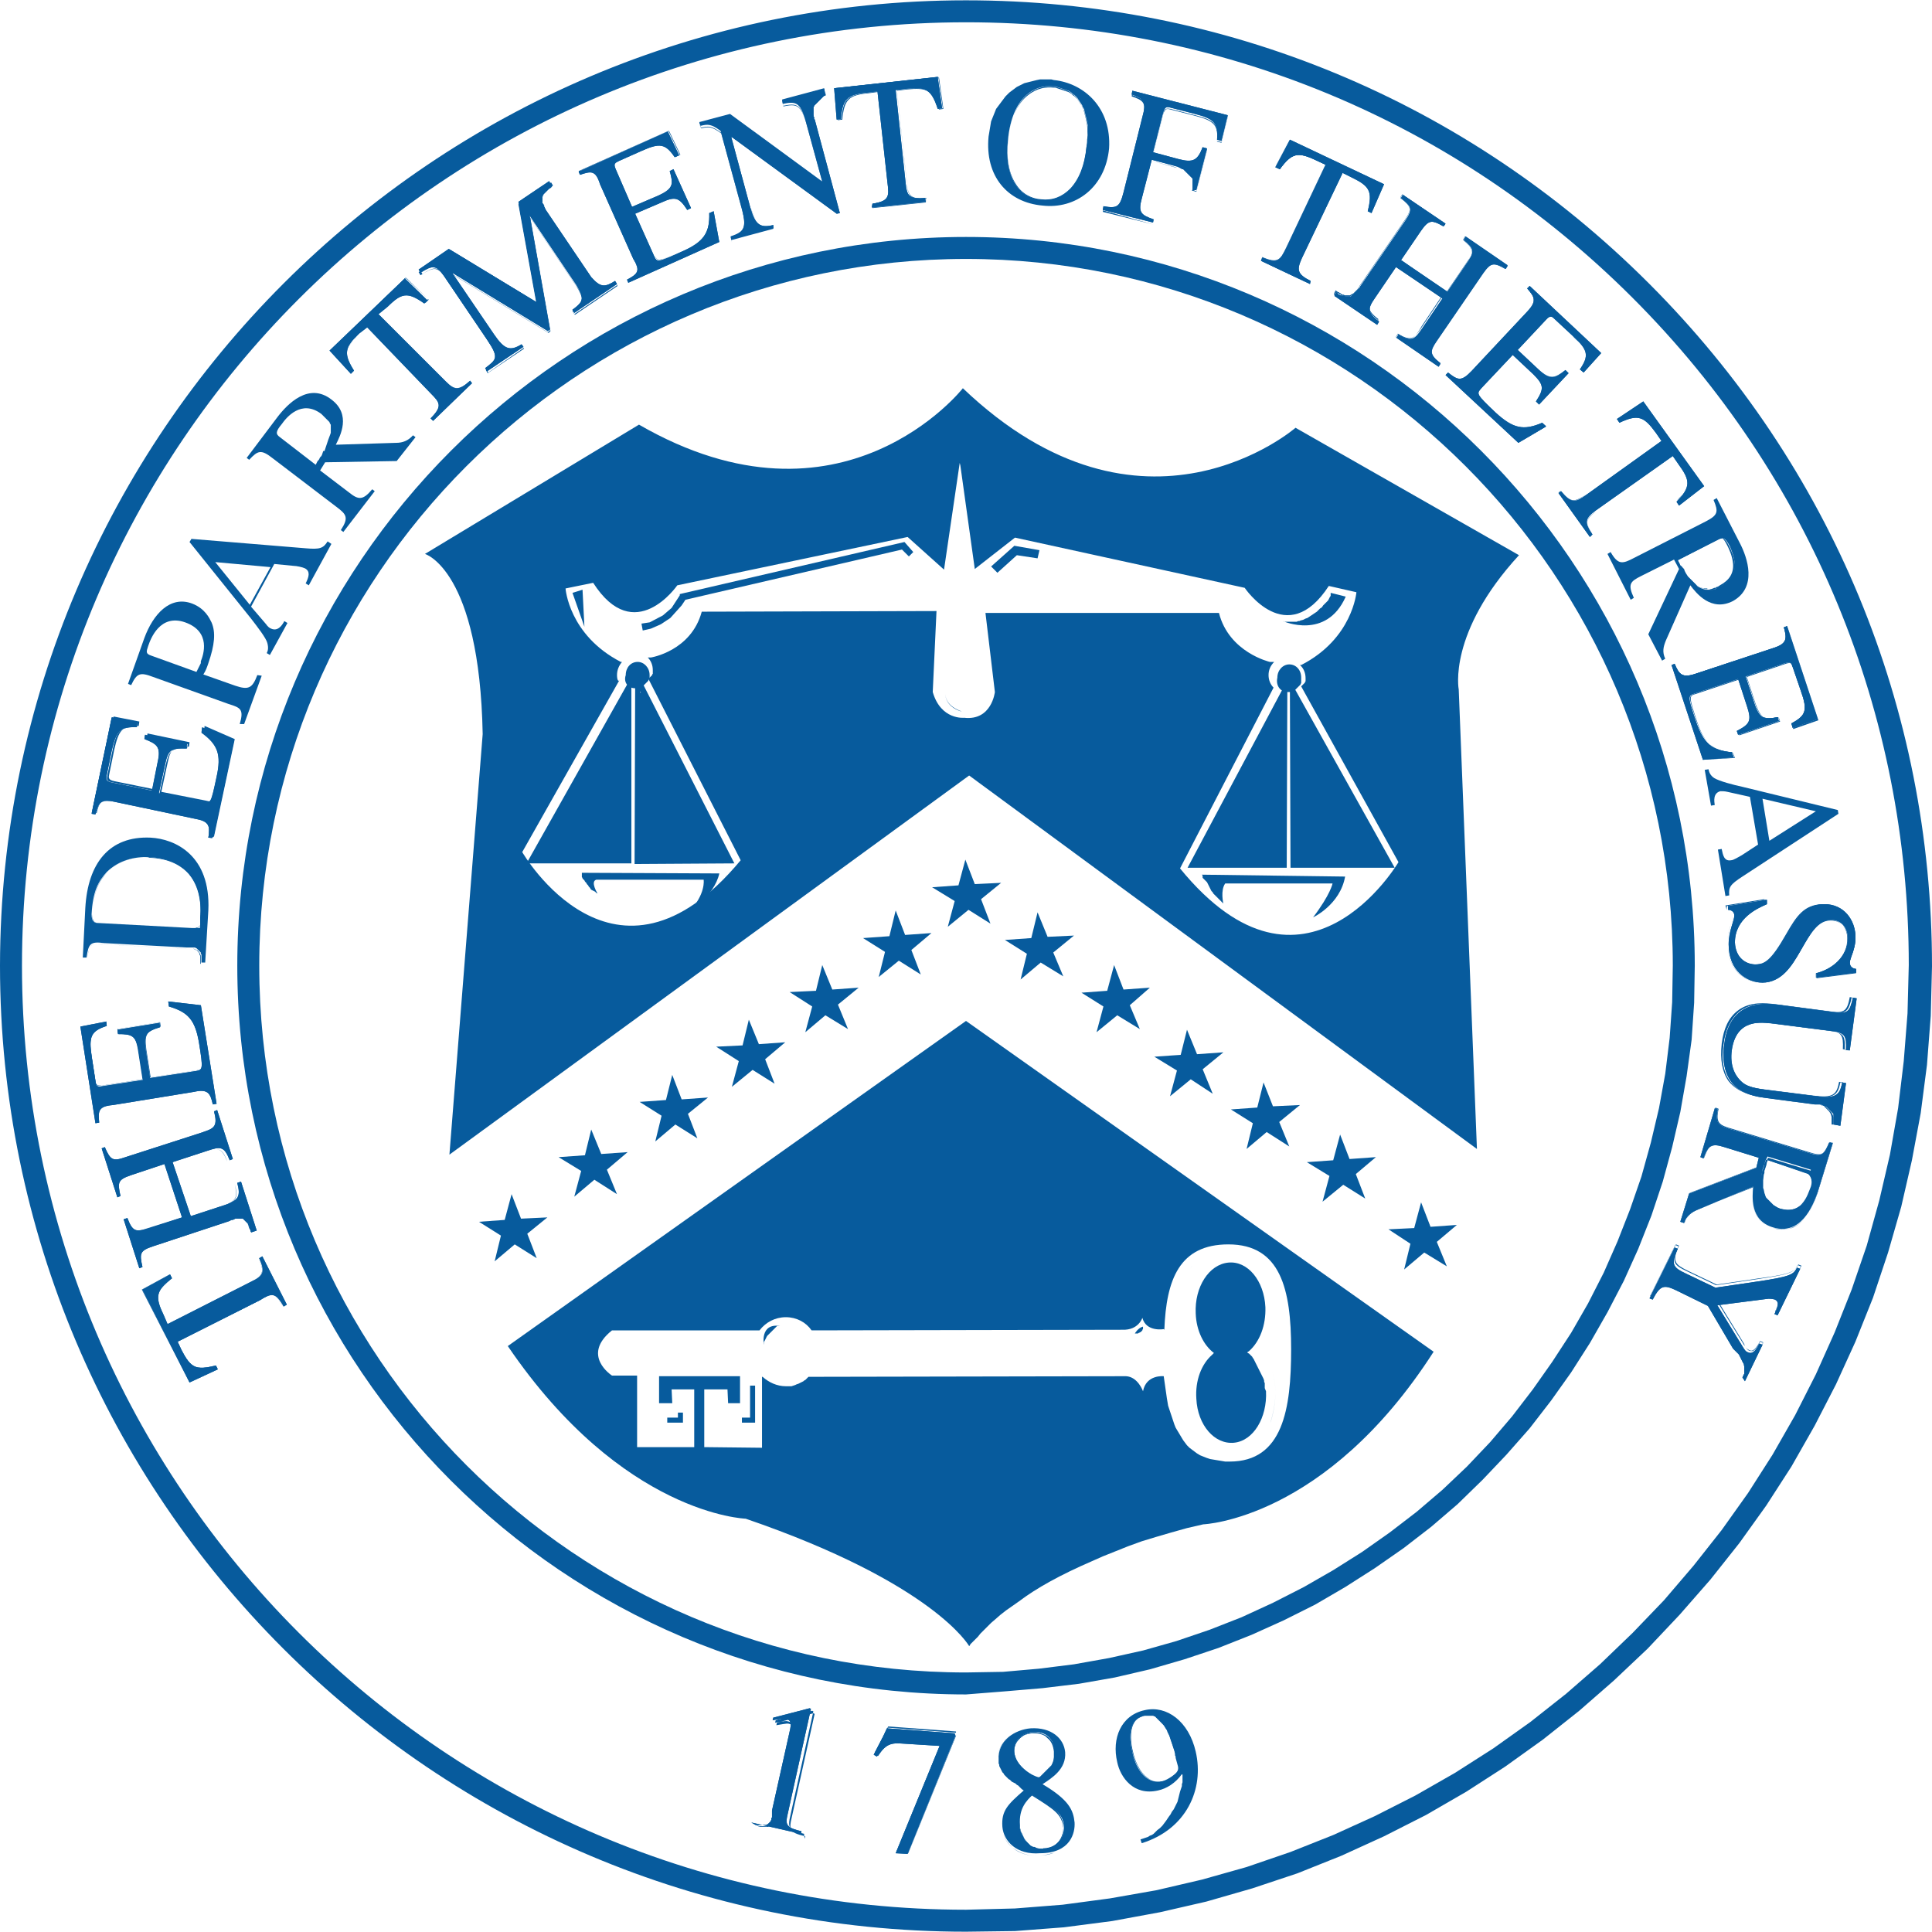 <svg width="140" height="140" viewBox="0 0 140 140" fill="none" xmlns="http://www.w3.org/2000/svg">
<path d="M45.39 50.101L38.477 62.336H45.572V50.147C45.481 50.147 45.436 50.101 45.39 50.101Z" fill="#075B9D"/>
<path d="M87.102 63.382L87.147 63.473V63.519V63.564V63.61L87.192 63.655L87.238 63.701L87.284 63.746L87.329 63.792L87.374 63.837L87.42 63.883L87.465 63.928L87.511 64.019L87.556 64.11L87.602 64.201L87.647 64.292L87.693 64.383L87.738 64.474L87.784 64.565L87.875 64.656L87.92 64.747L88.011 64.838L88.102 64.929L88.193 65.02L88.284 65.111L88.375 65.202L88.466 65.293L88.557 65.384L88.648 65.475C88.648 65.475 88.421 64.519 88.784 64.019H96.562C96.562 64.019 96.426 64.792 95.152 66.475C95.152 66.475 97.108 65.566 97.472 63.519L87.102 63.382Z" fill="#075B9D"/>
<path d="M93.108 50.511C93.063 50.511 92.972 50.465 92.926 50.465L86.422 62.7H93.062L93.108 50.511Z" fill="#075B9D"/>
<path d="M93.877 50.42H93.786L93.741 50.465H93.695L93.741 62.655H100.745L93.877 50.374V50.42Z" fill="#075B9D"/>
<path d="M32.567 83.669L70.228 56.196L107.024 83.259L105.705 49.965C105.705 49.965 104.887 45.871 110.072 40.231L93.879 30.998C93.879 30.998 82.827 40.595 69.773 28.133C69.773 28.133 61.04 39.276 46.303 30.771L30.793 40.14C30.793 40.14 34.75 41.278 34.977 53.194L32.567 83.669ZM44.711 48.919C44.711 48.555 44.847 48.236 45.075 47.964H44.984C41.209 46.008 40.981 42.642 40.981 42.642L42.983 42.233C45.985 46.917 49.078 42.415 49.078 42.415L65.77 38.912L68.408 41.278L69.545 33.545L69.591 33.727L70.637 41.232L73.548 38.958L90.195 42.596C90.195 42.596 93.243 47.145 96.29 42.46L98.291 42.915C98.291 42.915 98.018 46.281 94.289 48.191H94.198C94.471 48.419 94.607 48.782 94.607 49.146V49.192V49.237V49.283V49.328V49.374L94.562 49.419V49.465L94.516 49.51L94.471 49.556L94.425 49.601L94.38 49.647L94.334 49.692L94.289 49.737L101.339 62.473C101.339 62.473 94.562 74.026 85.51 62.928L92.287 49.828C92.06 49.601 91.924 49.283 91.924 48.919C91.924 48.555 92.06 48.236 92.333 47.964H92.014C92.014 47.964 89.058 47.281 88.33 44.416H71.41L72.093 50.147C72.093 50.147 71.865 52.239 69.864 52.012C69.864 52.012 68.181 52.194 67.59 50.147L67.862 44.279H67.817L50.852 44.325C50.078 47.19 47.167 47.645 47.167 47.645H46.94C47.167 47.873 47.304 48.191 47.304 48.555V48.646V48.691V48.737V48.782V48.828L47.258 48.873V48.919L47.213 48.964L47.167 49.01L47.122 49.055L47.076 49.101L47.031 49.146L46.985 49.192L53.672 62.337C44.529 73.344 37.843 61.745 37.843 61.745L44.938 49.192C44.802 49.51 44.711 49.237 44.711 48.919Z" fill="#075B9D"/>
<path d="M46.62 50.101L46.575 50.147H46.529L46.438 50.192H46.393L46.347 50.238H46.256H46.211V62.427L52.897 62.382L46.62 50.101Z" fill="#075B9D"/>
<path d="M10.912 60.699C7.91 60.563 6.364 62.564 6.182 65.793L6 69.387H6.273C6.409 68.386 6.546 68.204 7.546 68.341L13.505 68.659H13.596H13.687H13.732H13.823H13.869H13.914H13.96H14.005H14.051H14.096H14.142L14.187 68.704H14.233L14.278 68.75L14.324 68.795L14.369 68.841L14.415 68.886L14.46 68.932L14.505 68.977L14.551 69.023V69.068V69.114L14.597 69.159V69.205V69.25V69.296V69.341V69.432V69.478V69.523V69.569V69.614V69.66V69.705V69.751H14.869L15.097 65.975C15.279 61.973 12.686 60.79 10.912 60.699ZM14.505 66.476V66.521V66.567V66.612V66.658V66.703V66.749V66.794V66.84V66.885V66.93V66.976V67.022V67.067V67.112V67.158V67.203L14.46 67.249H14.415H14.369H14.324H14.278H14.233H14.187H14.142H14.096H14.051H14.005H13.96H13.914L7.137 66.885C6.864 66.885 6.637 66.84 6.637 66.248C6.728 64.565 7.137 63.838 7.728 63.201C8.593 62.337 9.73 62.064 10.821 62.109C14.733 62.337 14.597 65.612 14.505 66.476Z" fill="#075B9D"/>
<path d="M14.825 69.842H14.552V69.569V69.523V69.432V69.387V69.341V69.296V69.25L14.507 69.159V69.114L14.416 68.977L14.325 68.886L14.28 68.841H14.234L14.188 68.795H14.143L14.052 68.75H14.007H13.961H13.916H13.779H13.734H13.552L7.593 68.432C6.593 68.295 6.456 68.432 6.32 69.478H6.047L6.229 65.884C6.32 64.247 6.775 62.974 7.548 62.064C8.367 61.154 9.504 60.699 10.959 60.79C11.096 60.79 11.277 60.836 11.46 60.836C11.277 60.79 11.096 60.79 10.959 60.79C10.868 60.79 10.732 60.79 10.641 60.79C8.003 60.79 6.411 62.61 6.229 65.884L6.047 69.478H6.32C6.411 68.659 6.547 68.386 7.093 68.386C7.229 68.386 7.366 68.386 7.548 68.432L13.506 68.75H13.688H13.734H13.87H13.916H13.961H14.007L14.098 68.795H14.143L14.188 68.841H14.234L14.28 68.886L14.37 68.977L14.461 69.114V69.159V69.205L14.507 69.25V69.296V69.341V69.387V69.432V69.523V69.569V69.842H14.825L15.053 66.066C15.144 64.429 14.78 63.201 14.143 62.337C14.825 63.246 15.144 64.52 15.053 66.066L14.825 69.842ZM14.143 67.249H13.961L7.184 66.885C6.911 66.885 6.684 66.84 6.684 66.248C6.775 64.565 7.184 63.838 7.775 63.201C8.503 62.473 9.458 62.109 10.55 62.109C10.641 62.109 10.777 62.109 10.868 62.109C12.096 62.155 13.051 62.564 13.688 63.246C14.689 64.338 14.598 65.93 14.552 66.476V66.567V66.612V66.703V66.749V66.794V66.84V66.885V66.931V66.976L14.507 67.112L14.461 67.158H14.416L14.325 67.204H14.28L14.143 67.249ZM10.55 62.109C9.413 62.109 8.503 62.473 7.775 63.201C7.184 63.792 6.775 64.52 6.684 66.248C6.638 66.885 6.911 66.885 7.184 66.885L13.961 67.249H14.188H14.234H14.28L14.37 67.204H14.416L14.461 67.158L14.507 67.022V66.976V66.931V66.885V66.84V66.794V66.749V66.658V66.612V66.521C14.552 66.021 14.643 64.429 13.643 63.292C13.006 62.61 12.096 62.2 10.823 62.155C10.732 62.109 10.641 62.109 10.55 62.109Z" fill="#075B9D"/>
<path d="M54.717 103.09H53.762V102.726H54.353V100.407H54.717V103.09Z" fill="#075B9D"/>
<path d="M49.489 103.09H48.352V102.726H49.125V102.362H49.489V103.09Z" fill="#075B9D"/>
<path d="M55.356 97.45V97.405V97.359V97.314V97.268V97.223L55.402 97.177L55.447 97.086L55.493 96.995L55.538 96.904L55.584 96.814L55.629 96.768L55.675 96.722L55.72 96.677L55.766 96.632L55.811 96.586L55.857 96.54L55.902 96.495L55.948 96.45L55.993 96.404L56.039 96.359L56.084 96.313L56.13 96.268L56.175 96.222L56.221 96.177L56.266 96.131L56.312 96.086H56.357H56.403H56.448H56.493H56.539C55.038 95.858 55.356 97.45 55.356 97.45Z" fill="#075B9D"/>
<path d="M82.234 96.631H82.28H82.325H82.371H82.416H82.462L82.507 96.586H82.553L82.598 96.54H82.644L82.689 96.495L82.735 96.45L82.78 96.404V96.359L82.826 96.313V96.268V96.222V96.177V96.131C82.462 96.222 82.234 96.631 82.234 96.631Z" fill="#075B9D"/>
<path d="M92.059 103.09C92.059 103.045 92.877 100.77 92.059 99.133C92.877 100.77 92.059 103.09 92.059 103.09Z" fill="#075B9D"/>
<path d="M85.462 101.999C85.007 100.361 84.871 98.542 85.007 96.177L85.053 95.722L85.144 94.903L85.189 94.721L85.235 94.539L85.28 94.357L85.326 94.175L85.371 93.993L85.417 93.812L85.462 93.63L85.508 93.448L85.553 93.266L85.826 92.629L85.963 92.356L86.054 92.22L86.145 92.083L86.236 91.947L86.418 91.674L86.326 91.81L86.236 91.947L86.145 92.083L86.054 92.22L85.963 92.356L85.826 92.629L85.553 93.266L85.508 93.448L85.462 93.63L85.417 93.812L85.371 93.993L85.326 94.175L85.28 94.357L85.235 94.539L85.189 94.721L85.144 94.903L85.053 95.722L85.007 96.177C84.871 98.542 85.007 100.361 85.462 101.999Z" fill="#075B9D"/>
<path d="M46.575 45.689L46.484 45.189L47.076 45.098L48.031 44.598L48.668 44.052L49.259 43.142V43.051L49.441 43.006L65.542 39.276L66.179 40.004L65.861 40.322L65.36 39.822L49.668 43.461L49.395 43.87L48.577 44.78L47.894 45.234L47.167 45.553L46.575 45.689Z" fill="#075B9D"/>
<path d="M41.664 43.051L42.164 44.461L42.073 42.96L41.664 43.051Z" fill="#075B9D"/>
<path d="M42.349 45.416L41.484 42.96L42.212 42.733L42.349 45.416ZM41.848 43.142L41.985 43.506V43.142H41.848Z" fill="#075B9D"/>
<path d="M92.969 45.007L93.06 45.053H93.151H93.242H93.333H93.424H93.514H93.606H93.697H93.787H93.878H93.969L94.06 45.007H94.151L94.242 44.962L94.424 44.916L94.606 44.825L94.743 44.78L94.879 44.689L95.016 44.598L95.152 44.507L95.288 44.416L95.425 44.325L95.561 44.188L95.652 44.097L95.789 44.007L95.88 43.87L95.971 43.779L96.062 43.688L96.153 43.597L96.244 43.506L96.289 43.415L96.335 43.324L96.38 43.233L96.425 43.188V43.142V43.097V43.051V43.006V42.96L97.517 43.233C96.107 46.417 92.969 45.007 92.969 45.007Z" fill="#075B9D"/>
<path d="M72.275 41.505L71.82 41.05L73.503 39.549L75.323 39.868L75.186 40.459L73.685 40.232L72.275 41.505Z" fill="#075B9D"/>
<path d="M69.68 51.557C69.68 51.557 68.452 51.284 68.497 50.147C68.452 51.239 69.68 51.512 69.68 51.557Z" fill="#075B9D"/>
<path d="M45.984 62.609L46.03 48.464L53.216 62.564L45.984 62.609ZM46.394 50.101L46.348 62.245L52.534 62.2L46.394 50.101Z" fill="#075B9D"/>
<path d="M45.752 62.564H38.156L45.752 49.055V62.564ZM38.793 62.154H45.343V50.556L38.793 62.154Z" fill="#075B9D"/>
<path d="M43.301 64.747L43.21 64.702L43.165 64.656L43.119 64.611L43.028 64.565L42.937 64.52L42.846 64.474L42.801 64.429L42.755 64.338L42.71 64.293L42.664 64.247L42.619 64.156L42.573 64.111L42.528 64.065L42.482 63.974L42.437 63.929L42.392 63.883L42.346 63.792L42.3 63.747L42.255 63.701L42.21 63.656V63.61L42.164 63.565V63.519V63.474V63.428V63.383V63.337V63.292V63.246L52.125 63.292C51.761 64.929 49.896 66.112 49.896 66.112C51.17 64.793 50.988 63.747 50.988 63.747H43.21C42.755 63.883 43.301 64.747 43.301 64.747Z" fill="#075B9D"/>
<path d="M93.241 62.882H86.055L93.287 49.283L93.241 62.882ZM86.737 62.519H92.877L92.923 50.92L86.737 62.519Z" fill="#075B9D"/>
<path d="M101.065 62.882H93.514L93.469 49.283L101.065 62.882ZM93.924 62.473H100.382L93.878 50.784L93.924 62.473Z" fill="#075B9D"/>
<path d="M46.027 49.874H46.118H46.163H46.209H46.254H46.3H46.345H46.391L46.436 49.829H46.482L46.527 49.783L46.572 49.738L46.618 49.692L46.663 49.647L46.709 49.601L46.755 49.556L46.8 49.51L46.845 49.465L46.891 49.419L46.936 49.374L46.982 49.328V49.283L47.027 49.237V49.192L47.073 49.146V49.101V49.055V49.01V48.964V48.919C47.073 48.373 46.663 47.964 46.209 47.964C45.708 47.964 45.344 48.373 45.344 48.919C45.163 49.465 45.526 49.874 46.027 49.874Z" fill="#075B9D"/>
<path d="M93.29 50.147H93.335H93.38H93.426H93.472H93.517H93.562H93.608H93.653L93.699 50.101L93.744 50.056H93.79L93.835 50.01L93.881 49.965L93.926 49.919L93.972 49.874L94.017 49.828L94.063 49.783L94.108 49.737L94.154 49.692L94.199 49.647L94.245 49.601V49.556L94.29 49.51V49.465V49.419V49.374V49.328V49.283V49.237V49.192V49.146V49.101C94.29 48.555 93.926 48.145 93.426 48.145C92.971 48.145 92.562 48.555 92.562 49.101C92.425 49.737 92.835 50.147 93.29 50.147Z" fill="#075B9D"/>
<path d="M70.002 122.785C40.892 122.785 17.195 99.088 17.195 69.978C17.195 40.868 40.892 17.171 70.002 17.171C99.112 17.171 122.809 40.868 122.809 69.978L122.764 72.662L122.582 75.345L122.218 77.983L121.763 80.576L121.172 83.123L120.49 85.625L119.671 88.081L118.716 90.492L117.67 92.811L116.487 95.085L115.214 97.314L113.849 99.452L112.393 101.499L110.847 103.5L109.164 105.41L107.436 107.23L105.616 109.003L103.706 110.641L101.705 112.187L99.612 113.643L97.475 115.007L95.291 116.281L93.017 117.418L90.698 118.464L88.287 119.419L85.831 120.238L83.329 120.966L80.782 121.557L78.189 122.012L75.551 122.33L72.868 122.558L70.002 122.785ZM70.002 18.763C41.757 18.763 18.787 41.733 18.787 69.978C18.787 98.224 41.757 121.193 70.002 121.193L72.686 121.148L75.278 120.92L77.826 120.602L80.373 120.147L82.829 119.601L85.24 118.919L87.65 118.1L89.97 117.191L92.244 116.144L94.473 115.007L96.611 113.779L98.703 112.46L100.704 111.05L102.66 109.549L104.525 107.957L106.299 106.274L107.982 104.501L109.573 102.636L111.074 100.68L112.484 98.679L113.849 96.586L115.077 94.449L116.214 92.22L117.215 89.946L118.124 87.626L118.943 85.261L119.625 82.805L120.217 80.303L120.672 77.801L120.99 75.209L121.172 72.616L121.217 69.978C121.217 41.733 98.248 18.763 70.002 18.763Z" fill="#075B9D"/>
<path d="M70 139.978C31.384 139.978 0 108.594 0 69.978C0.045 31.407 31.43 0.023 70 0.023C88.694 0.023 106.251 7.301 119.487 20.537C132.723 33.773 140 51.33 140 70.023L139.909 73.617L139.636 77.164L139.181 80.667L138.544 84.078L137.771 87.444L136.816 90.764L135.724 94.039L134.451 97.223L133.041 100.316L131.494 103.318L129.812 106.274L127.992 109.094L126.036 111.823L123.944 114.461L121.715 117.008L119.396 119.465L116.94 121.784L114.438 123.968L111.8 126.06L109.071 128.016L106.251 129.835L103.34 131.518L100.292 133.064L97.2 134.474L94.016 135.748L90.741 136.84L87.42 137.795L84.055 138.568L80.598 139.205L77.096 139.66L73.548 139.932L70 139.978ZM70 1.615C32.294 1.615 1.592 32.272 1.592 69.978C1.592 107.684 32.294 138.386 70 138.386L73.548 138.295L77.004 138.022L80.416 137.567L83.782 136.976L87.102 136.203L90.331 135.293L93.515 134.201L96.608 132.973L99.61 131.609L102.567 130.108L105.432 128.47L108.207 126.697L110.89 124.786L113.483 122.739L115.939 120.602L118.304 118.328L120.578 115.962L122.716 113.461L124.763 110.868L126.673 108.185L128.447 105.41L130.084 102.545L131.585 99.588L132.95 96.541L134.178 93.448L135.27 90.264L136.179 86.989L136.952 83.669L137.544 80.303L137.953 76.891L138.226 73.435L138.317 69.933C138.317 51.693 131.222 34.5 118.304 21.583C105.432 8.711 88.285 1.615 70 1.615Z" fill="#075B9D"/>
<path d="M19.012 91.037L20.786 94.539L20.558 94.676C19.967 93.584 19.648 93.721 18.83 94.221L12.871 97.223L13.144 97.814C13.826 99.133 14.19 99.315 15.646 98.951L15.782 99.224L13.736 100.179L10.324 93.448L12.325 92.356L12.462 92.629C11.279 93.539 11.234 93.994 11.871 95.313L12.144 95.949L18.238 92.856C19.103 92.447 19.239 92.174 18.784 91.174L19.012 91.037Z" fill="#075B9D"/>
<path d="M19.008 91.037L20.782 94.539L20.554 94.676C19.963 93.584 19.645 93.721 18.826 94.221L12.867 97.223L13.14 97.814C13.823 99.133 14.187 99.315 15.642 98.951L15.778 99.224L13.732 100.179L10.32 93.448L12.322 92.356L12.458 92.629C11.275 93.539 11.23 93.994 11.867 95.313L12.14 95.949L18.235 92.856C19.099 92.447 19.235 92.174 18.78 91.174L19.008 91.037Z" fill="#075B9D"/>
<path d="M13.734 100.179L10.323 93.448L12.324 92.356L12.461 92.629C11.96 93.038 11.642 93.357 11.505 93.675C11.642 93.357 11.915 93.038 12.415 92.629L12.279 92.356L10.277 93.448L13.734 100.179L15.781 99.224L15.645 98.951C14.235 99.361 13.825 99.133 13.143 97.814L12.87 97.223L18.828 94.221C19.238 93.948 19.556 93.812 19.784 93.857C20.011 93.903 20.238 94.13 20.511 94.676L20.739 94.539L18.965 91.037L18.737 91.174C19.238 92.22 19.056 92.447 18.192 92.856L12.097 95.949L11.824 95.313C11.733 95.085 11.596 94.903 11.551 94.721C11.642 94.903 11.733 95.085 11.824 95.313L12.097 95.949L18.192 92.856C19.056 92.447 19.192 92.174 18.737 91.174L18.965 91.037L20.739 94.539L20.511 94.676C20.238 94.175 20.011 93.903 19.784 93.857C19.738 93.857 19.692 93.857 19.647 93.857C19.42 93.857 19.147 93.994 18.783 94.221L12.824 97.223L13.097 97.814C13.78 99.133 14.189 99.315 15.599 98.951L15.735 99.224L13.734 100.179Z" fill="#075B9D"/>
<path d="M18.192 89.309V89.263L18.147 89.218V89.172V89.127L18.101 89.081V89.036L18.056 88.99V88.945V88.899L18.01 88.854V88.808V88.763L17.965 88.717V88.672L17.919 88.626L17.874 88.581L17.828 88.535L17.783 88.49L17.738 88.445L17.692 88.399L17.647 88.354L17.601 88.308H17.556H17.51H17.465H17.419H17.374H17.328H17.283H17.237H17.192H17.146H17.101H17.055L16.964 88.354L16.873 88.399H16.782L16.691 88.445L16.6 88.49L11.097 90.309C10.142 90.628 10.096 90.81 10.324 91.81L10.096 91.901L8.959 88.354L9.232 88.263C9.596 89.218 9.823 89.309 10.733 89.036L13.189 88.217L11.916 84.351L9.459 85.17C8.55 85.488 8.504 85.67 8.732 86.671L8.504 86.762L7.367 83.214L7.595 83.123C8.004 84.078 8.186 84.169 9.096 83.851L14.736 82.031C15.554 81.758 15.782 81.576 15.509 80.53L15.736 80.439L16.873 83.987L16.646 84.078C16.237 83.032 15.964 83.077 15.008 83.396L12.507 84.215L13.826 88.126L16.464 87.262C17.237 86.944 17.465 86.716 17.192 85.716L17.465 85.624L18.602 89.172L18.192 89.309Z" fill="#075B9D"/>
<path d="M18.192 89.309V89.263L18.147 89.218V89.172V89.127L18.101 89.081V89.036L18.056 88.99V88.945V88.899L18.01 88.854V88.808V88.763L17.965 88.717V88.672L17.919 88.626L17.874 88.581L17.828 88.535L17.783 88.49L17.738 88.444L17.692 88.399L17.647 88.353L17.601 88.308H17.556H17.51H17.465H17.419H17.374H17.328H17.283H17.237H17.192H17.146H17.101H17.055L16.964 88.353L16.873 88.399H16.782L16.691 88.444L16.6 88.49L11.097 90.309C10.142 90.628 10.096 90.81 10.324 91.81L10.096 91.901L8.959 88.353L9.232 88.263C9.596 89.218 9.823 89.309 10.733 88.99L13.189 88.217L11.916 84.351L9.459 85.169C8.55 85.488 8.504 85.67 8.732 86.671L8.504 86.761L7.367 83.214L7.595 83.123C8.004 84.078 8.186 84.169 9.096 83.85L14.736 82.031C15.554 81.758 15.782 81.576 15.509 80.53L15.736 80.439L16.873 83.987L16.646 84.078C16.237 83.032 15.964 83.077 15.008 83.396L12.507 84.214L13.826 88.126L16.464 87.262C17.237 86.943 17.465 86.716 17.192 85.715L17.465 85.624L18.602 89.172L18.192 89.309Z" fill="#075B9D"/>
<path d="M10.005 91.947L8.868 88.399L9.141 88.308C9.505 89.218 9.732 89.354 10.642 89.036L13.098 88.263L11.779 84.396L9.323 85.215C8.413 85.534 8.368 85.761 8.595 86.716L8.368 86.807L7.23 83.259L7.458 83.168C7.867 84.124 8.049 84.215 8.959 83.896L14.599 82.077C14.781 82.031 14.963 81.94 15.099 81.895C14.963 81.986 14.826 82.031 14.599 82.077L8.959 83.896C8.049 84.215 7.867 84.078 7.458 83.168L7.23 83.259L8.368 86.807L8.595 86.716C8.368 85.761 8.413 85.534 9.323 85.215L11.779 84.396L13.098 88.263L10.642 89.036C9.732 89.309 9.505 89.218 9.141 88.308L8.868 88.399L10.005 91.947L10.232 91.856C10.005 90.901 10.05 90.673 11.006 90.355L16.509 88.535L16.6 88.49L16.691 88.445H16.782L16.919 88.399L17.192 88.353H17.237H17.282H17.373L17.464 88.399H17.51H17.555L17.692 88.49L17.828 88.626L17.919 88.717V88.763L17.965 88.808V88.854V88.899L18.01 88.945L18.056 89.036L18.101 89.081V89.127L18.147 89.172V89.218V89.263L18.192 89.309V89.354L18.419 89.263L17.282 85.716L17.01 85.806C17.282 86.807 17.101 87.034 16.282 87.353L13.644 88.217L12.325 84.305L14.826 83.487C15.781 83.168 16.1 83.123 16.464 84.169C16.054 83.123 15.781 83.168 14.826 83.487L12.325 84.305L13.644 88.217L16.282 87.353C17.101 86.989 17.237 86.807 17.01 85.806L17.282 85.716L18.419 89.263L18.192 89.354V89.309L18.147 89.263V89.218V89.172L18.101 89.127V89.081L18.056 89.036L18.01 88.945L17.965 88.899V88.854V88.808L17.919 88.763V88.717L17.828 88.626L17.692 88.49L17.555 88.399H17.51H17.464L17.373 88.353H17.282H17.237H17.192L16.919 88.399L16.782 88.445H16.691L16.6 88.49L16.509 88.535L11.006 90.355C10.05 90.673 10.005 90.901 10.232 91.856L10.005 91.947Z" fill="#075B9D"/>
<path d="M14.557 72.843L15.694 79.984L15.421 80.03C15.239 79.211 15.057 78.893 14.057 79.12L8.189 80.075C7.143 80.166 7.098 80.484 7.189 81.349L6.916 81.394L5.824 74.39L7.689 74.026L7.735 74.344C6.597 74.708 6.416 75.117 6.643 76.573L6.916 78.347C6.961 78.62 6.961 78.802 7.416 78.711L10.373 78.256L10.054 76.209C9.872 75.026 9.554 74.936 8.553 74.936L8.508 74.617L11.555 74.117L11.601 74.435C10.555 74.754 10.418 74.981 10.555 76.073L10.873 78.119L14.148 77.619C14.694 77.528 14.739 77.528 14.421 75.572C14.148 73.935 13.648 73.344 12.238 72.934L12.192 72.57L14.557 72.843Z" fill="#075B9D"/>
<path d="M14.557 72.843L15.694 79.984L15.421 80.03C15.239 79.211 15.057 78.893 14.057 79.12L8.189 80.075C7.143 80.166 7.098 80.485 7.189 81.349L6.916 81.394L5.824 74.39L7.689 74.026L7.735 74.344C6.597 74.708 6.416 75.118 6.643 76.573L6.916 78.347C6.961 78.62 6.961 78.802 7.416 78.711L10.373 78.256L10.054 76.209C9.872 75.027 9.554 74.936 8.553 74.936L8.508 74.617L11.555 74.117L11.601 74.435C10.555 74.754 10.418 74.981 10.555 76.073L10.873 78.12L14.148 77.619C14.694 77.528 14.739 77.528 14.421 75.572C14.148 73.935 13.648 73.344 12.238 72.934L12.192 72.57L14.557 72.843Z" fill="#075B9D"/>
<path d="M6.916 81.349L5.824 74.344L7.689 73.98L7.735 74.299C6.597 74.663 6.416 75.026 6.643 76.528L6.916 78.301C6.916 78.438 6.961 78.574 7.052 78.62C7.143 78.665 7.234 78.665 7.462 78.665L10.418 78.21L10.1 76.164C9.918 74.981 9.554 74.89 8.599 74.89L8.553 74.572L11.601 74.071L11.646 74.39C10.6 74.708 10.464 74.936 10.6 76.027L10.918 78.074L14.193 77.574C14.375 77.528 14.512 77.528 14.557 77.437C14.694 77.255 14.648 76.8 14.421 75.527C14.148 73.889 13.648 73.298 12.238 72.889L12.192 72.525L14.512 72.798L15.649 79.939L15.376 79.984C15.285 79.529 15.194 79.257 14.966 79.12C14.785 78.984 14.512 78.984 14.011 79.075L8.144 80.03C7.098 80.121 7.052 80.485 7.143 81.303L6.916 81.349ZM7.689 73.98L5.824 74.344L6.916 81.349L7.143 81.303C7.098 80.485 7.098 80.121 8.144 80.03L14.011 79.075C14.466 78.984 14.739 78.984 14.966 79.12C15.194 79.257 15.285 79.529 15.376 79.984L15.649 79.939L14.512 72.798L12.192 72.525L12.238 72.889C13.693 73.253 14.148 73.844 14.421 75.527C14.648 76.846 14.694 77.255 14.557 77.437C14.466 77.528 14.375 77.574 14.148 77.574L10.873 78.074L10.555 76.027C10.418 74.936 10.555 74.708 11.601 74.39L11.555 74.071L8.508 74.572L8.553 74.89C9.508 74.89 9.827 74.936 10.009 76.164L10.327 78.21L7.371 78.665C7.189 78.711 7.052 78.665 6.961 78.62C6.87 78.574 6.87 78.438 6.825 78.301L6.552 76.528C6.325 75.026 6.506 74.663 7.644 74.299L7.689 73.98Z" fill="#075B9D"/>
<path d="M16.965 53.604L15.464 60.654L15.101 60.699C15.237 59.835 15.146 59.517 14.146 59.289L8.324 58.061C7.277 57.834 7.141 58.152 6.914 58.971L6.641 58.925L8.096 51.966L9.961 52.33L9.915 52.649C8.733 52.603 8.415 52.922 8.096 54.377L7.732 56.151C7.687 56.424 7.641 56.606 8.096 56.697L11.007 57.288L11.416 55.241C11.689 54.059 11.371 53.877 10.461 53.513L10.507 53.24L13.554 53.877L13.509 54.195C12.417 54.15 12.19 54.286 11.962 55.378L11.507 57.47L14.737 58.107C15.283 58.198 15.283 58.198 15.692 56.287C16.056 54.65 15.783 53.922 14.6 53.058L14.646 52.694L16.965 53.604Z" fill="#075B9D"/>
<path d="M16.965 53.603L15.464 60.654L15.101 60.699C15.237 59.835 15.146 59.517 14.146 59.334L8.324 58.106C7.277 57.879 7.141 58.197 6.914 59.016L6.641 58.971L8.096 52.012L9.961 52.376L9.915 52.694C8.733 52.648 8.415 52.967 8.096 54.422L7.732 56.196C7.687 56.469 7.641 56.651 8.096 56.742L11.007 57.333L11.416 55.286C11.689 54.104 11.371 53.922 10.461 53.558L10.507 53.285L13.554 53.922L13.509 54.24C12.417 54.195 12.19 54.331 11.962 55.423L11.507 57.515L14.737 58.152C15.283 58.243 15.283 58.243 15.692 56.333C16.056 54.695 15.783 53.967 14.6 53.103L14.646 52.739L16.965 53.603Z" fill="#075B9D"/>
<path d="M15.101 60.699C15.237 59.835 15.192 59.517 14.146 59.335L8.324 58.106C7.277 57.879 7.141 58.197 6.914 59.016L6.641 58.971L8.096 52.012L9.961 52.376L9.915 52.694C9.825 52.694 9.779 52.694 9.734 52.694C8.687 52.694 8.415 53.012 8.142 54.422L7.778 56.196C7.732 56.469 7.687 56.605 8.142 56.697L11.053 57.288L11.462 55.286C11.689 54.149 11.416 53.922 10.507 53.558L10.552 53.285L13.6 53.922L13.554 54.24C13.418 54.24 13.327 54.24 13.19 54.24C12.417 54.24 12.235 54.468 12.008 55.423L11.553 57.515L14.782 58.152C15.328 58.243 15.328 58.243 15.737 56.333C16.101 54.695 15.828 53.967 14.646 53.103L14.691 52.739L16.875 53.694L15.374 60.745L15.101 60.699ZM7.823 58.016C7.96 58.016 8.142 58.016 8.369 58.061L14.191 59.289C15.192 59.517 15.237 59.835 15.146 60.654L15.51 60.608L17.011 53.558L14.828 52.603L14.782 52.967C15.965 53.831 16.238 54.559 15.874 56.196C15.464 58.152 15.464 58.152 14.919 58.016L11.689 57.379L12.144 55.286C12.372 54.195 12.599 54.058 13.691 54.104L13.736 53.785L10.689 53.149L10.643 53.422C11.553 53.785 11.826 53.967 11.598 55.15L11.189 57.197L8.278 56.605C7.823 56.514 7.869 56.333 7.914 56.105L8.278 54.331C8.596 52.921 8.869 52.603 9.87 52.603C9.915 52.603 10.006 52.603 10.052 52.603L10.097 52.285L8.233 51.921L6.777 58.88L7.005 58.925C7.141 58.334 7.232 58.016 7.823 58.016Z" fill="#075B9D"/>
<path d="M34.204 27.769L31.384 30.498L31.202 30.316C32.066 29.452 31.884 29.179 31.247 28.542L26.608 23.721L26.017 24.176C24.971 25.176 24.88 25.631 25.653 26.859L25.425 27.087L23.879 25.404L29.337 20.173L30.974 21.765L30.747 21.992C29.519 21.128 29.11 21.219 28.018 22.265L27.427 22.766L32.294 27.632C32.93 28.269 33.203 28.36 34.067 27.587L34.204 27.769Z" fill="#075B9D"/>
<path d="M34.204 27.769L31.384 30.498L31.202 30.316C32.066 29.452 31.884 29.179 31.247 28.542L26.608 23.721L26.017 24.176C24.971 25.176 24.88 25.631 25.653 26.859L25.425 27.087L23.879 25.404L29.337 20.173L30.974 21.765L30.747 21.992C29.519 21.128 29.11 21.219 28.018 22.265L27.427 22.766L32.294 27.632C32.93 28.269 33.203 28.36 34.067 27.587L34.204 27.769Z" fill="#075B9D"/>
<path d="M31.428 30.498L31.246 30.316C32.065 29.452 31.928 29.224 31.292 28.542L26.652 23.721L26.061 24.175C25.652 24.539 25.424 24.858 25.288 25.131C25.424 24.812 25.697 24.539 26.061 24.175L26.652 23.721L31.292 28.542C31.928 29.224 32.11 29.452 31.246 30.316L31.428 30.498L34.248 27.769L34.066 27.587C33.248 28.315 32.929 28.269 32.292 27.632L27.425 22.765L28.062 22.174C29.154 21.128 29.609 21.083 30.791 21.901L31.019 21.674L29.381 20.127L23.969 25.358L29.427 20.127L31.064 21.719L30.837 21.947C29.654 21.083 29.199 21.128 28.108 22.22L27.425 22.765L32.292 27.632C32.929 28.269 33.202 28.36 34.066 27.587L34.248 27.769L31.428 30.498Z" fill="#075B9D"/>
<path d="M39.979 13.532L39.933 13.578L39.888 13.623L39.797 13.669L39.751 13.714L39.706 13.76L39.66 13.805L39.615 13.851L39.569 13.896L39.524 13.942L39.478 13.987L39.433 14.033L39.387 14.078L39.342 14.124V14.169L39.296 14.214V14.26V14.306V14.351V14.396V14.442V14.487V14.533V14.578V14.624V14.669V14.715L39.342 14.76L39.387 14.806V14.851L39.433 14.897V14.942V14.988L39.478 15.033V15.079L39.524 15.124V15.17L42.844 20.082C43.526 20.855 43.845 20.81 44.572 20.355L44.709 20.582L41.616 22.675L41.48 22.447C42.344 21.81 42.344 21.583 41.752 20.628L38.387 15.624V15.67L39.842 23.857L39.706 23.994L32.838 19.809H32.792L35.794 24.221C36.567 25.358 36.977 25.449 37.795 24.949L37.932 25.131L35.294 26.905L35.157 26.677C35.976 26.04 36.203 25.949 35.248 24.539L32.201 20.037C31.61 19.172 31.337 19.218 30.472 19.764L30.336 19.536L32.519 18.035L38.887 21.901L37.568 14.624L39.797 13.123L39.979 13.532Z" fill="#075B9D"/>
<path d="M39.979 13.532L39.933 13.578L39.888 13.623L39.797 13.669L39.751 13.714L39.706 13.76L39.66 13.805L39.615 13.851L39.569 13.896L39.524 13.942L39.478 13.987L39.433 14.033L39.387 14.078L39.342 14.124V14.169L39.296 14.214V14.26V14.306V14.351V14.396V14.442V14.487V14.533V14.578V14.624V14.669V14.715L39.342 14.76L39.387 14.806V14.851L39.433 14.897V14.942V14.988L39.478 15.033V15.079L39.524 15.124V15.17L42.844 20.082C43.526 20.855 43.845 20.81 44.572 20.355L44.709 20.582L41.616 22.675L41.48 22.447C42.344 21.81 42.344 21.583 41.752 20.628L38.387 15.624V15.67L39.842 23.857L39.706 23.994L32.838 19.809H32.792L35.794 24.221C36.567 25.358 36.977 25.449 37.795 24.949L37.932 25.131L35.294 26.905L35.157 26.677C35.976 26.04 36.203 25.949 35.248 24.539L32.201 20.037C31.61 19.172 31.337 19.218 30.472 19.764L30.336 19.536L32.519 18.035L38.887 21.901L37.568 14.624L39.797 13.123L39.979 13.532Z" fill="#075B9D"/>
<path d="M35.385 26.995L35.248 26.768L35.339 26.723C36.112 26.131 36.294 25.995 35.385 24.63L32.337 20.127C31.746 19.263 31.473 19.309 30.609 19.855L30.472 19.627L32.656 18.126L39.023 21.992L37.704 14.715L39.933 13.214L40.069 13.441L40.024 13.487L39.979 13.532L39.797 13.669L39.751 13.714L39.706 13.76L39.66 13.805L39.569 13.896L39.524 13.942L39.478 13.987L39.433 14.033L39.387 14.078L39.342 14.123V14.169L39.296 14.214V14.26L39.251 14.351V14.533V14.578V14.624L39.296 14.76L39.342 14.942L39.387 14.988L39.433 15.079L39.478 15.124V15.17L39.524 15.215V15.261L42.844 20.173C43.526 20.992 43.845 20.901 44.572 20.446L44.709 20.673L41.616 22.765L41.48 22.538C42.298 21.901 42.344 21.674 41.752 20.719L38.387 15.716V15.761L39.842 23.948L39.706 24.085L32.838 19.9H32.792L35.794 24.312C36.613 25.495 36.977 25.54 37.795 25.04L37.932 25.222L35.385 26.995ZM31.473 19.491C31.746 19.491 31.973 19.673 32.292 20.173L35.339 24.676C36.249 26.04 36.067 26.177 35.294 26.768L35.203 26.814L35.339 27.041L37.977 25.267L37.841 25.085C37.022 25.585 36.613 25.54 35.84 24.358L32.838 19.945H32.883L39.751 24.13L39.888 23.994L38.432 15.806V15.761L41.798 20.764C42.435 21.674 42.389 21.947 41.525 22.584L41.661 22.811L44.754 20.719L44.618 20.491C43.89 20.946 43.572 21.037 42.89 20.218L39.569 15.306V15.261L39.524 15.215V15.17L39.478 15.124L39.433 15.033L39.387 14.988V14.942L39.342 14.806L39.296 14.669V14.624V14.578V14.306L39.342 14.214V14.169L39.387 14.123V14.078L39.433 14.033L39.478 13.987L39.524 13.942L39.569 13.896L39.615 13.851L39.706 13.76L39.751 13.714L39.797 13.669L39.842 13.623L39.888 13.578L39.933 13.532L39.797 13.305L37.568 14.806L38.887 22.083L32.519 18.217L30.336 19.718L30.472 19.945C30.973 19.627 31.246 19.491 31.473 19.491Z" fill="#075B9D"/>
<path d="M59.814 6.891L59.723 6.937L59.678 6.982L59.632 7.028L59.587 7.073L59.541 7.119L59.496 7.164L59.45 7.21L59.405 7.255L59.359 7.301L59.314 7.346L59.268 7.392L59.223 7.437L59.177 7.483L59.132 7.528L59.086 7.574L59.041 7.619L58.995 7.665V7.71L58.95 7.756V7.801V7.892V7.756V7.801V7.847V7.892V7.938V7.983V8.029V8.074V8.12V8.165V8.21V8.256V8.301V8.347V8.392V8.438L58.995 8.483V8.529V8.574V8.62L59.041 8.665L60.86 15.442L60.633 15.488L53.037 9.939H52.992L54.356 14.988C54.72 16.307 55.084 16.534 56.039 16.307V16.534L52.992 17.353L52.946 17.125C53.901 16.807 54.129 16.534 53.765 15.124L52.218 9.439C51.536 8.938 51.309 8.938 50.763 9.075L50.672 8.847L52.901 8.256L59.541 13.123H59.587L58.404 8.802C57.995 7.301 57.631 7.301 56.721 7.483L56.676 7.21L59.723 6.391L59.814 6.891Z" fill="#075B9D"/>
<path d="M59.814 6.891L59.723 6.937L59.678 6.982L59.632 7.028L59.587 7.073L59.541 7.119L59.496 7.164L59.45 7.21L59.405 7.255L59.359 7.301L59.314 7.346L59.268 7.392L59.223 7.437L59.177 7.483L59.132 7.528L59.086 7.574L59.041 7.619L58.995 7.665V7.71L58.95 7.756V7.801V7.892V7.756V7.801V7.847V7.892V7.938V7.983V8.028V8.074V8.119V8.165V8.21V8.256V8.301V8.347V8.392V8.438L58.995 8.483V8.529V8.574V8.62L59.041 8.665L60.86 15.442L60.633 15.488L53.037 9.939H52.992L54.356 14.988C54.72 16.307 55.084 16.534 56.039 16.307V16.579L52.992 17.398L52.946 17.171C53.901 16.852 54.129 16.579 53.765 15.169L52.218 9.484C51.536 8.984 51.309 8.984 50.763 9.12L50.672 8.893L52.901 8.301L59.541 13.168H59.587L58.404 8.847C57.995 7.346 57.631 7.346 56.721 7.528L56.676 7.255L59.723 6.437L59.814 6.891Z" fill="#075B9D"/>
<path d="M53.038 17.58L52.993 17.353C53.994 17.034 54.175 16.761 53.812 15.351L52.265 9.666C51.583 9.166 51.355 9.166 50.81 9.302L50.719 9.075L52.947 8.483L59.588 13.35H59.634L58.451 9.029C58.042 7.528 57.678 7.528 56.768 7.71L56.723 7.437L59.77 6.618L59.861 6.891L59.77 6.937L59.497 7.028L59.452 7.073L59.315 7.164L59.27 7.21L59.224 7.255L59.179 7.301L59.133 7.346L59.088 7.392L59.042 7.437L58.997 7.483L58.951 7.528V7.574L58.906 7.619V7.665V7.756V7.801V7.846V7.983V8.028V8.165V8.21V8.256V8.301L58.951 8.392V8.438L58.997 8.483L59.042 8.665L59.088 8.711L60.907 15.488L60.68 15.533L53.084 9.984H53.038L54.403 15.033C54.539 15.579 54.721 15.943 54.903 16.17C54.721 15.943 54.585 15.624 54.403 15.033L53.038 9.984H53.084L60.68 15.533L60.907 15.488L59.088 8.711L59.042 8.665L58.997 8.483L58.951 8.438L58.906 8.347V8.301V8.256V8.165V8.119V7.983V7.937V7.846V7.801V7.71V7.619V7.574L58.951 7.528V7.483L58.997 7.437L59.042 7.392L59.088 7.346L59.133 7.301L59.179 7.255L59.224 7.21L59.27 7.164L59.315 7.119L59.452 7.028L59.497 6.982L59.77 6.891L59.861 6.846L59.77 6.618L56.723 7.437L56.768 7.665C57.678 7.483 58.042 7.483 58.451 8.984L59.634 13.305H59.588L52.947 8.438L50.719 9.029L50.81 9.256C51.355 9.12 51.583 9.12 52.265 9.62L53.812 15.306C54.175 16.716 53.994 16.943 52.993 17.307L53.038 17.58L56.086 16.761V16.488C55.995 16.534 55.904 16.534 55.813 16.534C55.904 16.534 55.995 16.488 56.086 16.488V16.761L53.038 17.58Z" fill="#075B9D"/>
<path d="M67.086 14.624L63.174 15.033L63.22 14.76C64.402 14.578 64.448 14.26 64.311 13.259L63.584 6.619L62.856 6.709C61.401 6.846 61.037 7.164 60.946 8.62L60.627 8.665L60.445 6.391L67.95 5.572L68.269 7.847L67.95 7.892C67.495 6.482 67.086 6.255 65.63 6.437L64.903 6.528L65.63 13.305C65.722 14.214 65.903 14.442 67.04 14.351L67.086 14.624Z" fill="#075B9D"/>
<path d="M67.086 14.624L63.174 15.033L63.22 14.76C64.402 14.578 64.448 14.26 64.311 13.259L63.584 6.619L62.856 6.709C61.401 6.846 61.037 7.164 60.946 8.62L60.627 8.665L60.445 6.391L67.95 5.572L68.269 7.847L67.95 7.892C67.495 6.482 67.086 6.255 65.63 6.437L64.903 6.528L65.63 13.305C65.722 14.214 65.903 14.442 67.04 14.351L67.086 14.624Z" fill="#075B9D"/>
<path d="M63.221 15.033L63.267 14.76C64.449 14.578 64.495 14.26 64.358 13.259L63.631 6.619L62.903 6.709C61.402 6.891 61.084 7.164 60.992 8.62L60.674 8.665L60.492 6.391L67.997 5.572L68.316 7.847L67.997 7.892C67.633 6.709 67.269 6.391 66.405 6.391C66.223 6.391 65.95 6.391 65.723 6.437L64.995 6.528L65.723 13.305C65.814 14.214 65.996 14.442 67.133 14.351L67.087 14.624L63.221 15.033ZM63.631 6.664L64.358 13.305C64.449 14.305 64.449 14.624 63.267 14.806L63.221 15.079L67.087 14.669L67.133 14.396C65.996 14.487 65.814 14.26 65.723 13.35L64.995 6.573L65.723 6.482C67.133 6.346 67.588 6.482 68.043 7.938L68.361 7.892L68.043 5.618L60.538 6.437L60.72 8.711L61.038 8.665C61.175 7.21 61.493 6.891 62.948 6.755L63.631 6.664Z" fill="#075B9D"/>
<path d="M86.418 13.805V13.76V13.714V13.623V13.532V13.441V13.35V13.259V13.168V13.123V13.078V13.032V12.986V12.941L86.373 12.896L86.327 12.85L86.282 12.805L86.236 12.759L86.191 12.714L86.145 12.668L86.1 12.623L86.054 12.577L86.009 12.532L85.963 12.486L85.918 12.441L85.873 12.395L85.827 12.35L85.781 12.304L85.736 12.259H85.645L85.6 12.213L85.509 12.168L85.418 12.122L85.327 12.077L83.462 11.576L82.734 14.396C82.461 15.397 82.689 15.579 83.598 15.898L83.553 16.125L79.914 15.215L79.96 14.942C80.96 15.124 81.142 14.988 81.415 13.942L82.825 8.302C83.098 7.301 82.78 7.119 82.006 6.846L82.052 6.573L88.965 8.347L88.51 10.212L88.192 10.121C88.283 8.938 88.01 8.62 86.6 8.256L84.826 7.801C84.508 7.71 84.417 7.756 84.281 8.165L83.553 11.031L85.418 11.531C86.464 11.804 86.782 11.622 87.146 10.667L87.464 10.758L86.691 13.76L86.418 13.805Z" fill="#075B9D"/>
<path d="M86.418 13.805V13.76V13.714V13.623V13.532V13.441V13.35V13.259V13.168V13.123V13.078V13.032V12.986V12.941L86.373 12.896L86.327 12.85L86.282 12.805L86.236 12.759L86.191 12.714L86.145 12.668L86.1 12.623L86.054 12.577L86.009 12.532L85.963 12.486L85.918 12.441L85.873 12.395L85.827 12.35L85.781 12.304L85.736 12.259H85.645L85.6 12.213L85.509 12.168L85.418 12.122L85.327 12.077L83.462 11.576L82.734 14.396C82.461 15.397 82.689 15.579 83.598 15.898L83.553 16.125L79.914 15.215L79.96 14.942C80.96 15.124 81.142 14.988 81.415 13.942L82.825 8.302C83.098 7.301 82.78 7.119 82.006 6.846L82.052 6.573L88.965 8.347L88.51 10.212L88.192 10.121C88.283 8.938 88.01 8.62 86.6 8.256L84.826 7.801C84.508 7.71 84.417 7.756 84.281 8.165L83.553 11.031L85.418 11.531C86.464 11.804 86.782 11.622 87.146 10.667L87.464 10.758L86.691 13.76L86.418 13.805Z" fill="#075B9D"/>
<path d="M83.553 16.261L79.914 15.352L79.96 15.079C80.915 15.261 81.142 15.124 81.415 14.078L82.825 8.438C83.098 7.392 82.78 7.255 82.006 6.983L82.052 6.71L88.965 8.484L88.51 10.348L88.192 10.257C88.283 9.075 88.01 8.756 86.6 8.393L84.826 7.938C84.508 7.847 84.417 7.892 84.281 8.302L83.553 11.167L85.418 11.667C86.464 11.94 86.782 11.758 87.146 10.803L87.464 10.894L86.691 13.896L86.373 13.805V13.76V13.714V13.623V13.532V13.441V13.259V13.168V13.123L86.327 12.986V12.941V12.896L86.282 12.85L86.236 12.805L86.191 12.759L86.145 12.714L86.009 12.577L85.963 12.532L85.918 12.486L85.827 12.441L85.781 12.395L85.6 12.304H85.509L85.463 12.259L85.372 12.213L85.281 12.168L85.19 12.122L83.325 11.622L85.281 12.168L85.372 12.213L85.463 12.259L85.509 12.304H85.6L85.781 12.395L85.827 12.441L85.918 12.486L85.963 12.532L86.009 12.577L86.145 12.714L86.191 12.759L86.236 12.805L86.282 12.85L86.327 12.896V12.941V12.986L86.373 13.123V13.168V13.259V13.396V13.487V13.578V13.669V13.714V13.76L86.691 13.851L87.464 10.849L87.146 10.758C86.782 11.713 86.464 11.895 85.418 11.622L83.553 11.122L84.281 8.256C84.371 7.847 84.508 7.847 84.826 7.892L86.6 8.347C88.056 8.711 88.329 9.029 88.192 10.212L88.51 10.303L88.965 8.438L82.097 6.664L82.052 6.892C82.825 7.165 83.143 7.301 82.871 8.347L81.46 13.987C81.188 15.033 80.96 15.215 80.005 14.988L79.96 15.261L83.553 16.261L83.598 16.034C83.416 15.988 83.28 15.943 83.143 15.852C83.28 15.898 83.416 15.943 83.598 16.034L83.553 16.261Z" fill="#075B9D"/>
<path d="M94.927 20.582L91.379 18.899L91.47 18.672C92.607 19.127 92.743 18.899 93.198 17.99L96.064 11.94L95.382 11.622C94.062 10.985 93.608 11.076 92.743 12.259L92.425 12.122L93.471 10.121L100.294 13.35L99.384 15.443L99.111 15.306C99.475 13.851 99.248 13.487 97.929 12.85L97.292 12.531L94.335 18.717C93.972 19.536 93.972 19.854 94.972 20.355L94.927 20.582Z" fill="#075B9D"/>
<path d="M94.927 20.582L91.379 18.899L91.47 18.672C92.607 19.127 92.743 18.899 93.198 17.99L96.064 11.94L95.382 11.622C94.062 10.985 93.608 11.076 92.743 12.259L92.425 12.122L93.471 10.121L100.294 13.35L99.384 15.443L99.111 15.306C99.475 13.851 99.248 13.487 97.929 12.85L97.292 12.532L94.335 18.718C93.972 19.536 93.972 19.855 94.972 20.355L94.927 20.582Z" fill="#075B9D"/>
<path d="M94.927 20.582L91.379 18.899L91.47 18.672C92.607 19.172 92.789 18.854 93.198 17.99L96.064 11.94L95.382 11.622C94.017 10.985 93.608 11.076 92.743 12.259L92.425 12.122L93.471 10.075L100.294 13.305L99.384 15.397L99.111 15.261C99.248 14.715 99.293 14.306 99.248 14.033C99.293 14.351 99.248 14.715 99.111 15.261L99.384 15.397L100.294 13.305L93.471 10.075L92.425 12.077L92.743 12.213C93.608 11.031 94.062 10.94 95.382 11.576L96.064 11.895L93.198 17.944C92.789 18.808 92.607 19.127 91.47 18.626L91.379 18.854L94.927 20.582L95.063 20.355C94.062 19.855 94.017 19.536 94.426 18.717L97.383 12.532L98.02 12.85C98.247 12.941 98.429 13.032 98.565 13.123C98.383 13.032 98.201 12.941 98.02 12.85L97.383 12.532L94.426 18.717C94.017 19.536 94.062 19.855 95.063 20.355L94.927 20.582Z" fill="#075B9D"/>
<path d="M96.79 21.128L96.836 21.173L96.881 21.219L96.927 21.264L96.972 21.31L97.018 21.355H97.063L97.109 21.401H97.154H97.2L97.245 21.446H97.29H97.336H97.382H97.427L97.472 21.492H97.518H97.563H97.609H97.654H97.7H97.745H97.791H97.836H97.882L97.927 21.446L97.973 21.401L98.018 21.355L98.064 21.31L98.109 21.264L98.155 21.219L98.2 21.173L98.246 21.128L98.291 21.082L98.337 21.037L98.382 20.991L98.428 20.946L98.473 20.901L98.519 20.855L98.564 20.764L101.839 15.988C102.385 15.169 102.294 14.942 101.521 14.351L101.657 14.123L104.75 16.216L104.613 16.398C103.749 15.897 103.522 15.943 102.976 16.716L101.521 18.854L104.886 21.128L106.342 18.99C106.888 18.172 106.797 17.944 106.069 17.353L106.205 17.125L109.253 19.218L109.116 19.445C108.252 18.945 108.025 18.99 107.479 19.763L104.113 24.676C103.613 25.404 103.567 25.676 104.386 26.313L104.25 26.541L101.202 24.448L101.339 24.221C102.294 24.812 102.521 24.585 103.067 23.766L104.522 21.628L101.157 19.354L99.61 21.628C99.11 22.356 99.064 22.629 99.929 23.311L99.792 23.539L96.699 21.446L96.79 21.128Z" fill="#075B9D"/>
<path d="M96.794 21.128L96.84 21.174L96.885 21.219L96.93 21.265L96.976 21.31L97.022 21.355H97.067L97.112 21.401H97.158H97.204L97.249 21.447H97.294H97.34H97.385H97.431L97.476 21.492H97.522H97.567H97.613H97.658H97.704H97.749H97.795H97.84H97.886L97.931 21.447L97.977 21.401L98.022 21.355L98.068 21.31L98.113 21.265L98.159 21.219L98.204 21.174L98.25 21.128L98.295 21.083L98.341 21.037L98.386 20.992L98.431 20.946L98.477 20.901L98.522 20.855L98.568 20.764L101.843 15.988C102.389 15.17 102.298 14.942 101.524 14.351L101.661 14.123L104.754 16.216L104.617 16.398C103.753 15.897 103.526 15.943 102.98 16.716L101.524 18.854L104.89 21.174L106.346 19.036C106.892 18.217 106.801 17.99 106.073 17.398L106.209 17.171L109.257 19.263L109.12 19.491C108.256 18.99 108.029 19.036 107.483 19.809L104.117 24.721C103.617 25.449 103.571 25.722 104.39 26.359L104.253 26.586L101.206 24.494L101.342 24.267C102.298 24.858 102.525 24.63 103.071 23.812L104.526 21.628L101.161 19.354L99.614 21.628C99.114 22.356 99.068 22.629 99.933 23.311L99.796 23.539L96.703 21.447L96.794 21.128Z" fill="#075B9D"/>
<path d="M104.207 26.495L101.159 24.403L101.296 24.175C102.251 24.767 102.478 24.539 103.024 23.721L104.48 21.537L101.114 19.263L99.567 21.537C99.067 22.311 99.067 22.584 99.886 23.22L99.749 23.448L96.656 21.355L96.793 21.128L96.838 21.174L96.975 21.265H97.02L97.066 21.31L97.157 21.355L97.202 21.401L97.293 21.446H97.338H97.384L97.43 21.492H97.475H97.52H97.566H97.611H97.657H97.702H97.748H97.793H97.839L97.884 21.446L98.021 21.355L98.066 21.31L98.112 21.265L98.203 21.174L98.248 21.128L98.294 21.083L98.339 21.037L98.476 20.855L98.521 20.764L101.796 15.988C102.342 15.17 102.251 14.942 101.478 14.351L101.614 14.123L104.707 16.216L104.57 16.398C103.706 15.897 103.479 15.943 102.933 16.716L101.478 18.854L104.843 21.174L106.299 19.036C106.845 18.217 106.754 17.99 106.026 17.398L106.162 17.171L109.21 19.263L109.073 19.491C108.209 18.99 107.982 19.036 107.436 19.809L104.07 24.721C103.57 25.449 103.524 25.767 104.343 26.359L104.207 26.495ZM101.296 24.221L101.159 24.448L104.207 26.541L104.343 26.313C103.524 25.676 103.524 25.404 104.07 24.676L107.436 19.764C107.982 18.99 108.209 18.945 109.073 19.445L109.21 19.218L106.162 17.125L106.026 17.353C106.754 17.944 106.89 18.172 106.299 18.99L104.843 21.128L101.478 18.808L102.933 16.671C103.479 15.897 103.706 15.852 104.57 16.352L104.707 16.17L101.614 14.078L101.478 14.305C102.251 14.897 102.342 15.124 101.796 15.943L98.521 20.719L98.476 20.81L98.339 20.992L98.294 21.037L98.248 21.083L98.203 21.128L98.112 21.219L98.066 21.265L97.975 21.31L97.884 21.355L97.839 21.401H97.793H97.748H97.702H97.657H97.611H97.566H97.52H97.475H97.43L97.384 21.355H97.338H97.293L97.202 21.31L97.157 21.265L97.066 21.219L97.02 21.174H96.975L96.838 21.083L96.793 21.037L96.656 21.265L99.749 23.357L99.886 23.129C99.067 22.493 99.067 22.22 99.567 21.446L101.114 19.172L104.48 21.446L103.024 23.63C102.478 24.585 102.251 24.812 101.296 24.221Z" fill="#075B9D"/>
<path d="M110.026 32.09L104.75 27.177L104.932 26.996C105.614 27.541 105.887 27.678 106.615 26.905L110.663 22.584C111.391 21.81 111.209 21.538 110.663 20.901L110.845 20.719L116.03 25.585L114.756 26.996L114.484 26.768C115.166 25.767 115.075 25.358 113.983 24.358L112.664 23.129C112.482 22.948 112.346 22.811 112.027 23.175L109.981 25.358L111.482 26.768C112.346 27.587 112.664 27.45 113.437 26.814L113.665 27.041L111.527 29.315L111.3 29.088C111.891 28.178 111.891 27.905 111.118 27.132L109.617 25.722L107.343 28.133C106.979 28.542 106.933 28.542 108.389 29.907C109.617 31.044 110.39 31.226 111.755 30.634L112.027 30.907L110.026 32.09Z" fill="#075B9D"/>
<path d="M110.026 32.09L104.75 27.177L104.932 26.996C105.614 27.541 105.887 27.678 106.615 26.905L110.663 22.584C111.391 21.81 111.209 21.538 110.663 20.901L110.845 20.719L116.03 25.585L114.756 26.996L114.484 26.768C115.166 25.767 115.075 25.358 113.983 24.358L112.664 23.129C112.482 22.948 112.346 22.811 112.027 23.175L109.981 25.358L111.482 26.768C112.346 27.587 112.664 27.45 113.437 26.814L113.665 27.041L111.527 29.315L111.3 29.088C111.891 28.178 111.891 27.905 111.118 27.132L109.617 25.722L107.343 28.133C106.979 28.542 106.933 28.542 108.389 29.907C109.617 31.044 110.39 31.226 111.755 30.634L112.027 30.907L110.026 32.09Z" fill="#075B9D"/>
<path d="M110.026 32.09L104.75 27.177L104.932 26.996C105.569 27.541 105.887 27.678 106.615 26.905L110.663 22.584C111.391 21.81 111.209 21.492 110.663 20.901C111.209 21.492 111.436 21.765 110.663 22.584L106.615 26.905C105.933 27.678 105.614 27.541 104.932 26.996L104.75 27.177L110.026 32.09L112.027 30.862L111.755 30.634C110.39 31.226 109.662 31.044 108.389 29.907C106.933 28.542 106.933 28.542 107.343 28.133L109.617 25.722L111.118 27.132C111.891 27.905 111.936 28.178 111.3 29.088L111.527 29.315L113.665 27.041L113.437 26.814C112.664 27.405 112.346 27.541 111.482 26.768L109.981 25.358L112.027 23.175C112.164 23.038 112.255 22.948 112.346 22.948C112.437 22.948 112.528 23.038 112.619 23.129L113.938 24.358C114.165 24.539 114.347 24.721 114.484 24.903C114.347 24.721 114.165 24.585 113.938 24.358L112.619 23.129C112.528 23.038 112.437 22.948 112.346 22.948C112.255 22.948 112.164 23.038 112.027 23.175L109.981 25.358L111.482 26.768C112.346 27.587 112.664 27.45 113.437 26.814L113.665 27.041L111.527 29.315L111.3 29.088C111.936 28.178 111.891 27.905 111.118 27.132L109.617 25.722L107.343 28.133C106.979 28.542 106.979 28.542 108.389 29.907C109.617 31.044 110.39 31.226 111.755 30.634L112.027 30.907L110.026 32.09Z" fill="#075B9D"/>
<path d="M115.212 38.912L112.938 35.728L113.119 35.592C113.893 36.547 114.166 36.41 114.939 35.865L120.397 31.953L119.988 31.362C119.123 30.179 118.714 29.997 117.349 30.634L117.168 30.361L119.078 29.087L123.49 35.228L121.67 36.638L121.488 36.365C122.535 35.273 122.489 34.819 121.625 33.636L121.216 33.045L115.621 37.002C114.893 37.548 114.757 37.821 115.394 38.73L115.212 38.912Z" fill="#075B9D"/>
<path d="M115.212 38.912L112.938 35.728L113.119 35.592C113.893 36.547 114.166 36.411 114.939 35.865L120.397 31.953L119.988 31.362C119.123 30.179 118.714 29.997 117.349 30.634L117.168 30.361L119.078 29.088L123.49 35.228L121.67 36.638L121.488 36.365C122.535 35.274 122.489 34.819 121.625 33.636L121.216 33.045L115.621 37.002C114.893 37.548 114.757 37.821 115.394 38.73L115.212 38.912Z" fill="#075B9D"/>
<path d="M115.212 38.912L112.938 35.728L113.119 35.547C113.847 36.502 114.12 36.365 114.939 35.819L120.397 31.908L119.988 31.316C119.123 30.088 118.714 29.997 117.349 30.589L117.168 30.316L119.078 29.042L123.49 35.183L121.67 36.593L121.488 36.32C121.625 36.138 121.761 36.001 121.898 35.865C121.807 36.001 121.67 36.138 121.488 36.32L121.67 36.593L123.49 35.183L119.078 29.042L117.168 30.316L117.349 30.589C118.668 29.997 119.123 30.088 119.988 31.316L120.397 31.908L114.939 35.819C114.12 36.411 113.847 36.547 113.119 35.547L112.938 35.683L115.212 38.912L115.439 38.776C114.802 37.821 114.939 37.548 115.667 37.047C114.939 37.593 114.802 37.866 115.439 38.776L115.212 38.912Z" fill="#075B9D"/>
<path d="M123.399 55.059L121.125 48.191L121.352 48.1C121.671 48.873 121.898 49.146 122.853 48.828L128.493 46.963C129.494 46.645 129.494 46.281 129.267 45.462L129.494 45.371L131.723 52.103L129.903 52.739L129.812 52.421C130.904 51.83 130.995 51.466 130.495 50.056L129.903 48.327C129.812 48.054 129.767 47.918 129.312 48.054L126.492 49.01L127.129 50.965C127.493 52.103 127.857 52.148 128.812 51.966L128.903 52.239L125.946 53.24L125.855 52.967C126.811 52.467 126.947 52.239 126.583 51.147L125.946 49.192L122.808 50.238C122.308 50.42 122.262 50.42 122.899 52.285C123.445 53.877 124.036 54.377 125.491 54.513L125.628 54.877L123.399 55.059Z" fill="#075B9D"/>
<path d="M123.399 55.059L121.125 48.191L121.352 48.1C121.671 48.873 121.898 49.146 122.853 48.828L128.493 46.963C129.494 46.645 129.494 46.281 129.267 45.462L129.494 45.371L131.723 52.103L129.903 52.739L129.812 52.421C130.904 51.83 130.995 51.466 130.495 50.056L129.903 48.327C129.812 48.054 129.767 47.918 129.312 48.054L126.492 49.01L127.129 50.965C127.493 52.103 127.857 52.148 128.812 51.966L128.903 52.239L125.946 53.24L125.855 52.967C126.811 52.467 126.947 52.239 126.583 51.147L125.946 49.192L122.808 50.238C122.308 50.42 122.262 50.42 122.899 52.285C123.445 53.877 124.036 54.377 125.491 54.513L125.628 54.877L123.399 55.059Z" fill="#075B9D"/>
<path d="M123.399 55.059L121.125 48.191L121.352 48.1C121.671 48.873 121.898 49.146 122.853 48.828L128.493 46.963C129.54 46.645 129.494 46.281 129.267 45.462L129.494 45.371L131.723 52.103L129.903 52.739L129.812 52.421C130.859 51.875 130.995 51.466 130.495 50.056L129.903 48.327C129.812 48.1 129.767 47.918 129.358 48.054L126.538 49.01L127.174 50.965C127.538 52.103 127.902 52.148 128.857 51.966L128.948 52.239L125.992 53.24L125.901 52.967C126.856 52.467 126.992 52.239 126.629 51.147L125.992 49.192L122.853 50.238C122.353 50.42 122.308 50.42 122.944 52.285C123.49 53.877 124.081 54.377 125.537 54.513L125.673 54.877L123.399 55.059ZM121.352 48.1L121.125 48.191L123.399 55.059L125.719 54.923L125.582 54.559C124.127 54.422 123.536 53.922 122.99 52.33C122.353 50.42 122.399 50.42 122.899 50.283L126.037 49.237L126.674 51.193C127.038 52.239 126.901 52.512 125.946 53.012L126.037 53.285L128.994 52.285L128.903 52.012C127.948 52.194 127.629 52.148 127.22 51.011L126.583 49.055L129.403 48.1C129.812 47.964 129.858 48.1 129.949 48.373V48.418L130.54 50.147C131.041 51.557 130.904 51.966 129.858 52.512L129.949 52.83L131.768 52.194L129.54 45.462L129.312 45.553C129.54 46.372 129.585 46.69 128.539 47.054L122.899 48.919C121.853 49.146 121.625 48.919 121.352 48.1Z" fill="#075B9D"/>
<path d="M131.632 70.842V70.524C132.724 70.251 133.906 69.387 133.906 67.977C133.906 67.295 133.451 66.612 132.633 66.658C130.631 66.703 130.449 71.161 127.72 71.206C126.583 71.206 125.264 70.342 125.264 68.432C125.264 67.431 125.674 66.749 125.674 66.34C125.674 66.067 125.446 65.93 125.219 65.93V65.657L128.039 65.202V65.521C127.402 65.794 125.719 66.521 125.719 68.295C125.765 69.387 126.492 69.887 127.22 69.887C127.993 69.887 128.403 69.66 129.54 67.659C130.222 66.43 130.813 65.566 132.132 65.521C133.633 65.475 134.452 66.703 134.452 67.886C134.498 68.705 134.043 69.432 134.043 69.751C134.043 70.115 134.361 70.206 134.498 70.206V70.478L131.632 70.842Z" fill="#075B9D"/>
<path d="M131.632 70.842V70.524C132.724 70.251 133.906 69.387 133.906 67.977C133.906 67.294 133.451 66.612 132.633 66.658C130.631 66.703 130.449 71.161 127.72 71.206C126.583 71.206 125.264 70.342 125.264 68.432C125.264 67.431 125.674 66.749 125.674 66.339C125.674 66.067 125.446 65.93 125.219 65.93V65.657L128.039 65.202V65.521C127.402 65.794 125.719 66.521 125.719 68.295C125.765 69.387 126.492 69.887 127.22 69.887C127.993 69.887 128.403 69.66 129.54 67.658C130.222 66.43 130.813 65.566 132.132 65.521C133.633 65.475 134.452 66.703 134.452 67.886C134.498 68.704 134.043 69.432 134.043 69.751C134.043 70.115 134.361 70.206 134.498 70.206V70.478L131.632 70.842Z" fill="#075B9D"/>
<path d="M127.628 71.206C126.445 71.206 125.217 70.251 125.172 68.432C125.172 67.795 125.308 67.34 125.445 66.931C125.535 66.703 125.581 66.476 125.581 66.339C125.581 66.066 125.354 65.93 125.126 65.93V65.657L127.946 65.202V65.521L127.901 65.566C127.218 65.885 125.626 66.567 125.672 68.341C125.717 69.387 126.445 69.933 127.173 69.933C127.173 69.933 127.173 69.933 127.218 69.933C127.946 69.933 128.401 69.705 129.538 67.704C130.22 66.43 130.812 65.612 132.131 65.566H132.176C132.767 65.566 133.313 65.793 133.723 66.157C134.177 66.612 134.45 67.249 134.45 67.931C134.45 68.432 134.314 68.886 134.177 69.25C134.086 69.478 134.041 69.66 134.041 69.796C134.041 70.16 134.359 70.251 134.496 70.251V70.524L131.63 70.888V70.569C132.767 70.296 133.905 69.432 133.905 68.022C133.905 67.385 133.495 66.703 132.677 66.703C132.677 66.703 132.676 66.703 132.631 66.703C131.721 66.703 131.176 67.704 130.584 68.704C129.902 69.842 129.129 71.161 127.628 71.206ZM125.126 65.93C125.354 65.93 125.581 66.066 125.581 66.339C125.581 66.521 125.535 66.703 125.445 66.931C125.308 67.294 125.172 67.795 125.172 68.432C125.217 70.251 126.4 71.206 127.628 71.206C127.628 71.206 127.628 71.206 127.673 71.206C129.129 71.161 129.902 69.842 130.539 68.659C131.13 67.613 131.676 66.658 132.586 66.658C132.586 66.658 132.586 66.658 132.631 66.658C133.45 66.658 133.859 67.34 133.859 67.977C133.905 69.341 132.722 70.251 131.585 70.524V70.842L134.405 70.478V70.206C134.268 70.16 133.95 70.115 133.95 69.751C133.95 69.614 133.996 69.432 134.087 69.205C134.223 68.841 134.405 68.386 134.359 67.886C134.359 67.204 134.086 66.521 133.632 66.112C133.222 65.703 132.676 65.521 132.085 65.521H132.04C130.721 65.566 130.175 66.385 129.447 67.658C128.31 69.66 127.855 69.887 127.127 69.887C127.127 69.887 127.127 69.887 127.082 69.887C126.354 69.887 125.626 69.341 125.581 68.295C125.535 66.521 127.173 65.839 127.81 65.521L127.855 65.475V65.157L125.035 65.612L125.126 65.93Z" fill="#075B9D"/>
<path d="M132.86 81.486V81.395V81.304V81.213V81.122V81.031V80.94V80.894V80.849V80.803V80.758V80.712L132.814 80.667L132.769 80.621L132.723 80.576L132.678 80.531L132.632 80.485L132.587 80.439L132.541 80.394L132.496 80.349L132.45 80.303L132.405 80.258L132.359 80.212L132.268 80.167H132.223L132.132 80.121L132.041 80.076L131.95 80.03H131.904H131.859H131.813H131.768H131.722H131.677H131.631H131.586H131.541H131.495L128.038 79.575C126.992 79.439 124.49 79.121 124.945 75.664C125.355 72.389 127.947 72.707 128.766 72.798L132.905 73.344C133.906 73.48 134.042 73.299 134.27 72.298L134.542 72.343L134.042 76.118L133.769 76.073C133.815 75.027 133.678 74.845 132.723 74.709L128.493 74.163C127.629 74.072 125.809 73.799 125.491 76.118C125.355 77.165 125.673 77.938 126.264 78.438C126.537 78.666 126.947 78.848 128.038 78.984L131.631 79.439C133.041 79.621 133.314 79.348 133.496 78.438L133.769 78.484L133.36 81.577L132.86 81.486Z" fill="#075B9D"/>
<path d="M132.86 81.486V81.395V81.304V81.213V81.122V81.031V80.94V80.894V80.849V80.803V80.758V80.712L132.814 80.667L132.769 80.621L132.723 80.576L132.678 80.531L132.632 80.485L132.587 80.439L132.541 80.394L132.496 80.349L132.45 80.303L132.405 80.258L132.359 80.212L132.268 80.167H132.223L132.132 80.121L132.041 80.076L131.95 80.03H131.904H131.859H131.813H131.768H131.722H131.677H131.631H131.586H131.541H131.495L128.038 79.575C126.992 79.439 124.49 79.121 124.945 75.664C125.355 72.389 127.947 72.707 128.766 72.798L132.905 73.344C133.906 73.48 134.042 73.299 134.27 72.298L134.542 72.343L134.042 76.118L133.769 76.073C133.815 75.027 133.678 74.845 132.723 74.709L128.493 74.163C127.629 74.072 125.809 73.799 125.491 76.118C125.355 77.165 125.673 77.938 126.264 78.438C126.537 78.666 126.947 78.848 128.038 78.984L131.631 79.439C133.041 79.621 133.314 79.348 133.496 78.438L133.769 78.484L133.36 81.577L132.86 81.486Z" fill="#075B9D"/>
<path d="M133.132 81.531L132.859 81.486V81.076V80.985L132.814 80.803L132.768 80.712L132.677 80.576L132.541 80.439L132.495 80.394L132.45 80.348L132.404 80.303L132.359 80.257L132.313 80.212L132.222 80.166H132.177L132.086 80.121L131.995 80.076L131.904 80.03H131.859L131.722 79.984H131.677H131.631H131.586H131.54H131.495H131.449L127.992 79.53C127.356 79.439 126.128 79.302 125.4 78.392C124.9 77.756 124.718 76.846 124.9 75.663C125.036 74.572 125.445 73.799 126.037 73.298C126.992 72.571 128.174 72.752 128.675 72.798L132.814 73.344C133.769 73.48 133.951 73.298 134.178 72.298L134.451 72.343L133.951 76.118L133.678 76.073C133.723 75.027 133.587 74.845 132.632 74.708L128.356 74.162C127.492 74.072 125.673 73.844 125.354 76.118C125.218 77.073 125.491 77.938 126.128 78.438C126.355 78.62 126.764 78.847 127.901 78.984L131.495 79.439C132.905 79.621 133.178 79.348 133.36 78.438L133.632 78.484L133.132 81.531ZM132.859 81.486L133.132 81.531L133.541 78.438L133.269 78.392C133.087 79.348 132.814 79.575 131.404 79.393L127.81 78.938C126.673 78.802 126.31 78.575 126.037 78.392C125.445 77.892 125.127 77.073 125.263 76.073C125.582 73.753 127.401 73.981 128.265 74.117L132.495 74.663C133.451 74.799 133.587 74.981 133.541 76.027L133.769 76.073L134.269 72.298L134.042 72.252C133.86 73.253 133.632 73.435 132.677 73.298L128.538 72.752C128.038 72.707 126.81 72.525 125.9 73.253C125.263 73.753 124.9 74.526 124.763 75.618C124.627 76.801 124.809 77.71 125.263 78.347C125.991 79.257 127.174 79.439 127.856 79.484L131.313 79.939H131.358H131.404H131.449H131.495H131.54H131.586L131.722 79.984H131.768L131.859 80.03L131.95 80.076L132.041 80.121H132.086L132.177 80.166L132.222 80.212L132.268 80.257L132.313 80.303L132.359 80.348L132.404 80.394L132.541 80.53L132.632 80.667L132.677 80.758L132.723 80.94V81.031V81.486H132.859Z" fill="#075B9D"/>
<path d="M126.263 99.815L126.308 99.724L126.354 99.633L126.399 99.542V99.497V99.451V99.406V99.361V99.315V99.269V99.179V99.133V99.088V99.042V98.997V98.951V98.906L126.354 98.815L126.308 98.724L126.263 98.633L126.217 98.542L126.172 98.451L126.126 98.36L126.081 98.269L126.035 98.178L125.99 98.132L125.945 98.087L125.899 98.041L125.854 97.996L125.808 97.951L125.763 97.905L125.717 97.859L125.672 97.814L125.626 97.769L125.581 97.723L123.761 94.63L121.442 93.493C120.577 93.084 120.304 93.129 119.759 94.175L119.531 94.084L121.351 90.4L121.578 90.491C121.032 91.674 121.26 91.856 122.215 92.311L124.307 93.311L127.4 92.856C129.811 92.492 129.947 92.356 130.22 91.856L130.447 91.947L128.81 95.312L128.583 95.222C128.855 94.676 128.946 94.357 128.628 94.175C128.492 94.13 128.219 94.084 127.991 94.13L124.444 94.585L126.308 97.632C126.399 97.769 126.49 97.951 126.672 97.996C127.036 98.178 127.309 97.723 127.491 97.359L127.718 97.45L126.445 100.088L126.263 99.815Z" fill="#075B9D"/>
<path d="M126.263 99.816L126.308 99.725L126.354 99.633L126.399 99.543V99.497V99.452V99.406V99.361V99.315V99.27V99.179V99.133V99.088V99.042V98.997V98.951V98.86L126.354 98.815L126.308 98.724L126.263 98.633L126.217 98.542L126.172 98.451L126.126 98.36L126.081 98.269L126.035 98.178L125.99 98.133L125.945 98.087L125.899 98.042L125.854 97.996L125.808 97.951L125.763 97.905L125.717 97.86L125.672 97.814L125.626 97.769L125.581 97.723L123.761 94.63L121.442 93.493C120.577 93.084 120.304 93.129 119.759 94.175L119.531 94.085L121.351 90.4L121.578 90.491C121.032 91.674 121.26 91.856 122.215 92.311L124.307 93.311L127.4 92.856C129.811 92.493 129.947 92.356 130.22 91.856L130.447 91.947L128.81 95.312L128.583 95.222C128.855 94.676 128.946 94.357 128.628 94.175C128.492 94.13 128.219 94.085 127.991 94.13L124.444 94.585L126.308 97.632C126.399 97.769 126.49 97.951 126.672 97.996C127.036 98.178 127.309 97.723 127.491 97.359L127.718 97.45L126.445 100.088L126.263 99.816Z" fill="#075B9D"/>
<path d="M126.492 99.906L126.264 99.816L126.31 99.725L126.355 99.633L126.401 99.543V99.497V99.452V99.406V99.361V99.133V99.088V99.042L126.355 98.906V98.815L126.31 98.769L126.264 98.678L126.219 98.587L126.173 98.496L126.082 98.314L126.037 98.224L125.946 97.996L125.9 97.951L125.855 97.905L125.809 97.86L125.764 97.814L125.628 97.541L123.808 94.448L121.488 93.311C120.624 92.902 120.351 92.947 119.806 93.993L119.578 93.903L121.397 90.218L121.625 90.309C121.079 91.492 121.307 91.674 122.262 92.129L124.354 93.129L127.447 92.674C129.903 92.311 129.994 92.174 130.267 91.674L130.494 91.765L128.857 95.131L128.629 95.04C128.902 94.448 128.993 94.175 128.675 93.993C128.538 93.948 128.266 93.903 128.038 93.948L124.49 94.403L126.401 97.496C126.492 97.632 126.583 97.769 126.719 97.86C126.81 97.905 126.901 97.905 126.992 97.905C127.219 97.814 127.401 97.541 127.538 97.223L127.765 97.314L126.492 99.906ZM126.264 99.816L126.492 99.906L127.765 97.268L127.538 97.177C127.401 97.45 127.219 97.769 126.992 97.86C126.901 97.905 126.81 97.86 126.719 97.814C126.537 97.723 126.446 97.587 126.401 97.45V97.405L124.536 94.357L128.084 93.903C128.311 93.857 128.584 93.903 128.72 93.948C129.039 94.085 128.948 94.403 128.675 94.994L128.902 95.085L130.54 91.719L130.312 91.628C130.039 92.129 129.903 92.311 127.492 92.629L124.399 93.084L122.307 92.083C121.397 91.628 121.125 91.446 121.67 90.264L121.443 90.173L119.624 93.857L119.851 93.948C120.397 92.856 120.67 92.811 121.534 93.266L123.854 94.403L125.855 97.769L125.9 97.814L125.946 97.86L125.991 97.905L126.037 97.951L126.128 98.178L126.173 98.269L126.264 98.451L126.31 98.542L126.355 98.633L126.401 98.724L126.446 98.769V98.86L126.492 98.997V99.042V99.088V99.315V99.361V99.406V99.452V99.497L126.446 99.588L126.401 99.679L126.264 99.816Z" fill="#075B9D"/>
<path d="M18.647 48.919C18.283 49.874 18.01 50.011 17.055 49.692L14.735 48.873C14.917 48.6 15.008 48.328 15.099 48.055C15.554 46.736 15.645 45.826 15.327 45.098C15.19 44.825 14.872 44.097 13.917 43.734C12.325 43.142 11.097 44.507 10.46 46.235L9.277 49.556L9.505 49.647C9.914 48.782 10.142 48.691 11.097 49.055L16.555 51.011C17.419 51.284 17.692 51.375 17.373 52.467H17.692L18.965 48.964L18.647 48.919ZM14.553 48.055L14.508 48.146L14.463 48.237L14.417 48.328L14.371 48.419L14.326 48.51L14.281 48.6L14.235 48.691L10.96 47.509C10.551 47.372 10.596 47.236 10.733 46.827C10.915 46.281 11.597 44.461 13.416 45.098C15.327 45.78 14.735 47.463 14.553 47.918V48.055Z" fill="#075B9D"/>
<path d="M23.741 39.231C23.422 39.731 23.195 39.822 22.149 39.731L13.871 39.049L13.734 39.276L18.192 44.825C18.647 45.416 19.284 46.235 19.374 46.599C19.465 46.963 19.42 47.145 19.329 47.327L19.556 47.463L20.83 45.144L20.602 45.007C20.466 45.28 20.148 45.78 19.647 45.553C19.511 45.507 19.374 45.371 19.283 45.234L18.192 43.961L19.875 40.868L21.285 41.005C21.467 41.005 21.922 41.096 22.104 41.187C22.513 41.414 22.376 41.823 22.149 42.278L22.376 42.414L24.014 39.413L23.741 39.231ZM18.101 43.825L15.599 40.732L19.602 41.096L18.101 43.825Z" fill="#075B9D"/>
<path d="M28.746 33.409L30.11 31.68L29.928 31.544C29.564 31.953 29.155 32.09 28.7 32.09L24.334 32.226C24.652 31.589 25.471 30.043 24.015 28.951C22.378 27.678 20.831 29.27 20.104 30.225L17.875 33.181L18.057 33.318C18.694 32.635 18.921 32.544 19.785 33.227L24.379 36.729C25.107 37.275 25.289 37.502 24.698 38.412L24.88 38.548L27.154 35.592L26.972 35.455C26.29 36.274 25.971 36.229 25.289 35.683L23.197 34.091L23.561 33.499L28.746 33.409ZM23.424 32.681L23.379 32.817L23.333 32.954L23.288 33.045L23.197 33.136L23.151 33.227L23.106 33.318L23.015 33.409L22.969 33.499L22.924 33.59L22.878 33.681L20.286 31.68C19.967 31.453 19.967 31.271 20.422 30.725C20.741 30.27 21.832 28.906 23.288 29.997L23.333 30.043L23.379 30.088L23.424 30.134L23.47 30.179L23.515 30.225L23.561 30.27L23.606 30.316L23.651 30.361L23.697 30.407L23.742 30.452L23.788 30.498L23.833 30.543L23.879 30.589V30.634L23.924 30.68V30.725L23.97 30.77V30.816V30.952V31.089V31.225V31.362L23.924 31.498L23.788 31.862L23.742 31.999L23.697 32.135L23.651 32.272L23.606 32.408L23.561 32.544L23.515 32.681H23.424Z" fill="#075B9D"/>
<path d="M76.365 5.8L76.183 5.754H75.956H75.729H75.547H75.365L75.137 5.8L74.955 5.845L74.773 5.891L74.592 5.936L74.41 5.982L74.228 6.027L74.046 6.118L73.864 6.209L73.682 6.3L73.5 6.437L73.318 6.573L73.136 6.71L73 6.846L72.863 6.982L72.727 7.164L72.59 7.346L72.454 7.528L72.317 7.71L72.181 7.892L72.09 8.12L71.999 8.347L71.908 8.574L71.817 8.802L71.772 9.075L71.726 9.348L71.681 9.621L71.635 9.893C71.362 12.759 73 14.669 75.547 14.897C77.957 15.17 80.095 13.578 80.368 10.758C80.55 7.801 78.549 6.027 76.365 5.8ZM78.776 10.121V10.394L78.731 10.667C78.458 13.578 76.957 14.624 75.456 14.487C73.955 14.351 72.727 13.032 73.045 10.075C73.364 7.028 74.955 6.118 76.32 6.255H76.456L76.593 6.3L76.729 6.346L76.866 6.391L77.002 6.437L77.139 6.482L77.275 6.528L77.412 6.573L77.502 6.619L77.639 6.71L77.73 6.801L77.866 6.891L77.957 6.982L78.048 7.073L78.139 7.21L78.23 7.346L78.321 7.483L78.412 7.619L78.458 7.756L78.549 7.892L78.594 8.074L78.64 8.256L78.685 8.438L78.731 8.62L78.776 8.847L78.822 9.075V9.302V9.53V9.802L78.776 10.121Z" fill="#075B9D"/>
<path d="M75.731 14.533C75.64 14.533 75.549 14.533 75.458 14.533C74.685 14.442 74.003 14.033 73.594 13.396C73.093 12.623 72.911 11.531 73.048 10.166C73.184 8.665 73.684 7.528 74.503 6.892C75.186 6.346 75.868 6.3 76.323 6.346H76.459L76.596 6.391L76.732 6.437L76.868 6.482L77.005 6.528L77.141 6.573L77.278 6.619L77.414 6.664L77.505 6.71L77.642 6.801L77.733 6.892L77.869 6.983L77.96 7.073L78.051 7.164L78.142 7.301L78.324 7.574L78.415 7.71L78.46 7.847L78.551 7.983L78.597 8.165L78.688 8.529L78.733 8.711L78.779 8.938L78.824 9.166L78.87 9.893L78.824 10.439L78.779 10.712C78.642 12.077 78.233 13.123 77.596 13.76C77.05 14.26 76.459 14.533 75.731 14.533ZM76.05 6.255C75.595 6.255 75.049 6.391 74.503 6.801C73.73 7.437 73.23 8.574 73.048 10.075C72.911 11.44 73.093 12.532 73.594 13.305C74.003 13.987 74.685 14.396 75.458 14.442C76.277 14.533 76.959 14.26 77.551 13.669C78.188 12.986 78.597 11.986 78.733 10.621L78.779 10.348L78.824 9.803L78.779 9.075L78.733 8.847L78.688 8.62L78.642 8.438L78.551 8.074L78.506 7.892L78.415 7.756L78.369 7.619L78.278 7.483L78.097 7.21L78.005 7.073L77.915 6.983L77.824 6.892L77.687 6.801L77.596 6.71L77.46 6.619L77.369 6.573L77.232 6.528L77.096 6.482L76.959 6.437L76.823 6.391L76.686 6.346L76.55 6.3L76.414 6.255H76.277C76.232 6.255 76.141 6.255 76.05 6.255Z" fill="#075B9D"/>
<path d="M126.082 39.367L124.399 36.092L124.171 36.228C124.535 37.093 124.49 37.32 123.625 37.775L118.44 40.413C117.576 40.868 117.258 40.959 116.712 40.004L116.484 40.14L118.167 43.461L118.395 43.324C117.94 42.323 118.122 42.141 118.941 41.732L121.306 40.55L121.67 41.232L119.441 45.962L120.441 47.872L120.669 47.736C120.441 47.236 120.532 46.872 120.714 46.417L122.488 42.414C122.898 42.96 123.989 44.37 125.581 43.551C127.355 42.551 126.627 40.413 126.082 39.367ZM124.717 42.46L124.626 42.505L124.535 42.551L124.444 42.596L124.353 42.642L124.308 42.687H124.217L124.126 42.733H124.08H124.035H123.944H123.898H123.853H123.807H123.762H123.716H123.671H123.625H123.58L123.443 42.687L123.307 42.642L123.216 42.596L123.125 42.551L123.034 42.505L122.943 42.414L122.852 42.323L122.761 42.232L122.67 42.141L122.579 42.05L122.488 41.959L122.397 41.868L122.306 41.778L122.261 41.687L122.17 41.55L122.124 41.459L122.079 41.368L122.033 41.232L121.761 40.959L121.715 40.868L121.67 40.777L121.624 40.686L121.579 40.595L124.535 39.094C124.899 38.912 125.035 39.003 125.354 39.594C125.536 40.049 126.309 41.641 124.717 42.46Z" fill="#075B9D"/>
<path d="M123.856 42.688H123.811H123.674H123.629H123.583H123.538L123.401 42.642L123.265 42.597L123.174 42.551L122.946 42.415L122.855 42.324L122.673 42.142L122.582 42.051L122.491 41.96L122.4 41.869L122.31 41.778L122.219 41.687L122.173 41.596L122.082 41.459L121.946 41.232L121.9 41.096L121.764 40.959L121.718 40.868L121.673 40.777L121.627 40.686L121.582 40.595L124.493 39.094C124.811 38.912 124.993 38.958 125.311 39.595C125.402 39.777 125.675 40.322 125.721 40.914C125.766 41.596 125.402 42.142 124.766 42.46L124.629 42.551L124.493 42.597L124.447 42.642H124.356L124.265 42.688L124.129 42.733H123.992L123.856 42.688ZM123.72 42.688H123.765H123.811H123.856H123.992L124.129 42.642L124.22 42.597H124.311L124.356 42.551L124.493 42.506L124.629 42.415C125.311 42.051 125.63 41.55 125.584 40.868C125.539 40.277 125.266 39.731 125.175 39.549C124.857 38.912 124.72 38.867 124.356 39.049L121.445 40.55L121.491 40.641L121.536 40.732L121.582 40.823L121.764 40.959L121.809 41.05L121.855 41.187L121.991 41.414L122.082 41.55L122.128 41.641L122.219 41.732L122.31 41.823L122.4 41.914L122.491 42.005L122.582 42.096L122.764 42.278L122.855 42.369L123.083 42.506L123.174 42.551L123.31 42.597L123.447 42.642H123.492H123.538H123.583H123.72V42.688Z" fill="#075B9D"/>
<path d="M133.174 58.698L126.26 57.015C125.624 56.879 124.577 56.606 124.214 56.378C123.941 56.196 123.85 55.969 123.804 55.742L123.531 55.787L123.986 58.38L124.259 58.334C124.214 58.061 124.123 57.47 124.668 57.333C124.805 57.333 124.987 57.333 125.169 57.379L126.806 57.743L127.397 61.2L126.215 61.973C126.033 62.064 125.624 62.337 125.442 62.337C124.941 62.428 124.85 61.973 124.759 61.518L124.486 61.563L125.032 64.929L125.305 64.884C125.26 64.293 125.351 64.111 126.26 63.519L133.219 58.971L133.174 58.698ZM128.216 60.927L127.716 57.879L131.582 58.789L128.216 60.927Z" fill="#075B9D"/>
<path d="M132.541 82.804C132.178 83.668 131.996 83.85 131.041 83.532L125.491 81.849C124.536 81.576 124.263 81.44 124.491 80.394L124.263 80.303L123.217 83.85L123.445 83.941C123.809 82.941 124.081 82.85 124.946 83.123L127.447 83.896L127.265 84.624L122.398 86.488L121.762 88.535L122.035 88.626C122.217 88.126 122.535 87.853 122.99 87.671L127.038 85.988C126.992 86.67 126.765 88.444 128.493 88.945C130.449 89.536 131.359 87.489 131.723 86.352L132.814 82.804H132.541ZM131.359 85.897C131.222 86.443 130.677 88.08 128.948 87.58L128.857 87.535L128.766 87.489L128.675 87.444L128.63 87.398L128.539 87.353L128.493 87.307L128.448 87.262L128.402 87.216L128.357 87.171L128.311 87.125L128.266 87.08L128.22 87.034L128.175 86.989L128.129 86.943L128.084 86.898L128.039 86.852L127.993 86.807L127.948 86.761L127.902 86.67L127.857 86.534L127.811 86.397L127.766 86.261L127.72 86.125L127.675 85.988V85.852V85.715V85.579V85.442V85.306V85.169V85.033L127.72 84.897V84.76L127.766 84.624L127.811 84.487L127.857 84.351L127.902 84.214L127.948 84.078L127.993 83.987L128.039 83.896L128.084 83.805L131.222 84.76C131.131 84.987 131.586 85.26 131.359 85.897Z" fill="#075B9D"/>
<path d="M129.176 89.081C128.948 89.081 128.721 89.035 128.493 88.99C126.81 88.49 126.947 86.761 127.038 86.034V85.988L122.99 87.671C122.58 87.853 122.262 88.08 122.035 88.626L121.762 88.535L122.398 86.488L127.265 84.624L127.447 83.896L124.946 83.123C124.081 82.85 123.809 82.941 123.445 83.941L123.217 83.85L124.263 80.303L124.491 80.394C124.263 81.44 124.491 81.576 125.491 81.849L131.041 83.532C131.996 83.805 132.178 83.668 132.541 82.804L132.769 82.895L131.677 86.443C131.495 87.125 130.995 88.399 130.04 88.899C129.812 89.035 129.494 89.081 129.176 89.081ZM127.038 86.034C126.947 86.807 126.81 88.49 128.493 88.99C129.085 89.172 129.585 89.126 130.085 88.854C131.04 88.353 131.495 87.08 131.723 86.397L132.814 82.85L132.587 82.759C132.223 83.623 132.041 83.805 131.086 83.487L125.537 81.803C124.582 81.531 124.309 81.394 124.536 80.348L124.309 80.257L123.263 83.805L123.49 83.896C123.854 82.895 124.127 82.804 124.991 83.077L127.493 83.85L127.311 84.578L122.444 86.443L121.807 88.49L122.08 88.581C122.262 88.035 122.58 87.807 123.035 87.626L127.038 86.034ZM129.585 87.716C129.403 87.716 129.176 87.671 128.948 87.626L128.857 87.58L128.721 87.534L128.675 87.489L128.584 87.444L128.448 87.353L128.402 87.307L128.357 87.262L128.266 87.171L128.175 87.08L128.129 87.034L128.084 86.989L128.039 86.943L127.993 86.898L127.948 86.852L127.902 86.761L127.857 86.625L127.811 86.488L127.766 86.261L127.72 86.124V85.988V85.579L127.766 85.169L127.811 85.033V84.897L127.857 84.76L127.902 84.624L127.948 84.487L127.993 84.26L128.039 84.169L128.084 83.941L131.268 84.897C131.359 84.942 131.677 85.215 131.495 85.852C131.404 86.216 131.222 86.67 130.859 87.08C130.449 87.489 130.04 87.716 129.585 87.716ZM127.993 84.032L127.948 84.123L127.902 84.214L127.857 84.305L127.811 84.533L127.766 84.669L127.72 84.805L127.675 84.942V85.078L127.629 85.215L127.584 85.624V86.034V86.17L127.629 86.306L127.675 86.534L127.72 86.67L127.766 86.807L127.811 86.898L127.857 86.943L127.902 86.989L127.948 87.034L127.993 87.08L128.039 87.125L128.129 87.216L128.22 87.307L128.266 87.353L128.311 87.398L128.448 87.489L128.539 87.534L128.584 87.58L128.721 87.626L128.812 87.671C129.54 87.898 130.131 87.762 130.586 87.216C130.95 86.807 131.086 86.306 131.222 85.988C131.404 85.397 131.086 85.124 130.995 85.033L127.993 84.032Z" fill="#075B9D"/>
<path d="M129.585 87.671C129.403 87.671 129.175 87.626 128.993 87.58L128.902 87.535L128.766 87.489L128.721 87.444L128.63 87.398L128.493 87.307L128.448 87.262L128.402 87.216L128.311 87.125L128.22 87.034L128.175 86.989L128.129 86.943L128.084 86.898L128.038 86.853L127.993 86.807L127.947 86.716L127.902 86.58L127.856 86.443L127.811 86.216L127.765 86.079V85.943V85.533L127.811 85.124L127.856 84.988V84.851L127.902 84.715L127.947 84.578L127.993 84.442L128.038 84.214L128.084 84.123L128.129 83.896L131.268 84.851C131.268 84.851 131.677 85.124 131.495 85.806C131.404 86.125 131.131 87.034 130.403 87.398C130.085 87.626 129.812 87.671 129.585 87.671ZM127.993 84.032L127.947 84.26L127.902 84.351L127.856 84.578L127.811 84.715L127.765 84.851L127.72 84.988V85.124L127.674 85.26L127.629 85.67V86.079V86.216L127.674 86.352L127.72 86.58L127.765 86.716L127.811 86.853L127.856 86.943L127.902 86.989L127.947 87.034L127.993 87.08L128.038 87.125L128.084 87.171L128.175 87.262L128.266 87.353L128.311 87.398L128.357 87.444L128.493 87.535L128.584 87.58L128.63 87.626L128.766 87.671L128.857 87.717C129.357 87.853 129.812 87.853 130.176 87.626C130.904 87.262 131.177 86.307 131.268 86.034C131.45 85.352 131.04 85.079 131.04 85.079L127.993 84.032Z" fill="#075B9D"/>
<path d="M52.122 17.535L45.527 20.491L45.436 20.264C46.209 19.854 46.437 19.627 45.891 18.763L43.48 13.35C43.162 12.349 42.843 12.395 42.025 12.668L41.934 12.44L48.392 9.529L49.211 11.258L48.893 11.394C48.21 10.394 47.801 10.348 46.482 10.939L44.845 11.667C44.572 11.804 44.435 11.849 44.617 12.258L45.8 14.988L47.71 14.169C48.802 13.668 48.802 13.35 48.529 12.395L48.802 12.258L50.075 15.079L49.802 15.215C49.211 14.305 48.938 14.214 47.938 14.669L46.027 15.488L47.392 18.535C47.619 19.036 47.619 19.036 49.438 18.217C50.985 17.535 51.44 16.898 51.394 15.442L51.713 15.306L52.122 17.535Z" fill="#075B9D"/>
<path d="M52.122 17.535L45.527 20.491L45.436 20.264C46.209 19.854 46.437 19.627 45.891 18.763L43.48 13.35C43.162 12.304 42.843 12.395 42.025 12.668L41.934 12.441L48.392 9.53L49.211 11.258L48.893 11.394C48.21 10.394 47.801 10.348 46.482 10.94L44.845 11.667C44.572 11.804 44.435 11.849 44.617 12.259L45.8 14.988L47.71 14.169C48.802 13.669 48.802 13.35 48.529 12.395L48.802 12.259L50.075 15.079L49.802 15.215C49.211 14.305 48.938 14.214 47.938 14.669L46.027 15.488L47.392 18.535C47.619 19.036 47.619 19.036 49.438 18.217C50.985 17.535 51.44 16.898 51.394 15.443L51.713 15.306L52.122 17.535Z" fill="#075B9D"/>
<path d="M45.527 20.491L45.436 20.264C45.845 20.036 46.118 19.855 46.164 19.627C46.209 19.4 46.164 19.127 45.891 18.717L43.48 13.305C43.344 12.85 43.207 12.577 42.98 12.486C42.752 12.35 42.434 12.441 42.025 12.623L41.934 12.395L48.438 9.484L49.257 11.213L48.938 11.349C48.301 10.348 47.892 10.303 46.528 10.894L44.89 11.622C44.617 11.758 44.481 11.804 44.663 12.213L45.845 14.942L47.755 14.123C48.847 13.623 48.847 13.305 48.574 12.35L48.847 12.213L50.121 15.033L49.848 15.17C49.257 14.26 48.984 14.169 47.983 14.624L46.073 15.443L47.437 18.49C47.665 18.99 47.665 18.99 49.484 18.172C51.03 17.489 51.485 16.853 51.44 15.397L51.758 15.215L52.122 17.535L45.527 20.491ZM42.752 12.441C42.843 12.441 42.934 12.441 42.98 12.486C43.162 12.577 43.344 12.85 43.48 13.305L45.891 18.717C46.118 19.127 46.209 19.4 46.164 19.627C46.118 19.855 45.845 20.036 45.436 20.264L45.527 20.491L52.122 17.535L51.758 15.215L51.44 15.397C51.44 16.853 51.03 17.489 49.484 18.172C47.665 18.99 47.665 18.945 47.437 18.49L46.073 15.443L47.983 14.624C48.984 14.169 49.257 14.26 49.848 15.17L50.121 15.033L48.847 12.213L48.574 12.35C48.847 13.259 48.847 13.623 47.755 14.123L45.845 14.942L44.663 12.213C44.481 11.804 44.617 11.713 44.89 11.622L46.528 10.894C47.892 10.257 48.301 10.348 48.984 11.349L49.302 11.213L48.483 9.484L42.025 12.395L42.115 12.623C42.297 12.532 42.57 12.441 42.752 12.441Z" fill="#075B9D"/>
<path d="M54.76 132.246H54.805H54.851H54.942H54.987H55.033H55.078H55.124H55.169H55.215H55.26H55.306H55.351H55.397H55.442H55.487H55.533L55.578 132.2H55.624L55.669 132.155L55.715 132.109L55.76 132.064L55.806 132.018L55.851 131.973V131.927L55.897 131.882V131.836V131.791V131.745L55.942 131.7V131.654V131.609V131.563V131.518V131.472V131.427V131.381V131.336V131.291V131.245V131.2L57.261 125.287C57.307 125.014 57.398 124.65 56.943 124.559C56.807 124.513 56.807 124.513 55.988 124.65L56.033 124.468L58.671 123.786L58.762 123.831L57.034 131.654C56.898 132.291 57.125 132.473 58.08 132.701L58.035 132.882L54.441 132.064L54.76 132.246Z" fill="#075B9D"/>
<path d="M54.76 132.246H54.805H54.851H54.942H54.987H55.033H55.078H55.124H55.169H55.215H55.26H55.306H55.351H55.397H55.442H55.487H55.533L55.578 132.2H55.624L55.669 132.155L55.715 132.109L55.76 132.064L55.806 132.018L55.851 131.973V131.927L55.897 131.882V131.836V131.791V131.745L55.942 131.7V131.654V131.609V131.563V131.518V131.472V131.427V131.381V131.336V131.291V131.245V131.2L57.261 125.287C57.307 125.014 57.398 124.65 56.943 124.559C56.807 124.513 56.807 124.513 55.988 124.65L56.033 124.468L58.671 123.786L58.762 123.831L57.034 131.654C56.898 132.291 57.125 132.473 58.08 132.701L58.035 132.882L54.441 132.064L54.76 132.246Z" fill="#075B9D"/>
<path d="M58.304 133.247L54.711 132.428L54.756 132.246L54.893 132.291L55.029 132.337H55.075H55.12H55.166H55.211H55.257H55.348H55.393H55.484H55.53H55.575L55.621 132.291H55.666L55.757 132.246L55.803 132.2L55.848 132.155L55.894 132.109V132.064L55.939 132.018V131.973V131.927V131.882L55.984 131.837L56.03 131.791L56.075 131.7V131.655V131.609V131.564L56.121 131.427V131.382L57.44 125.423C57.486 125.15 57.576 124.832 57.122 124.741C56.94 124.696 56.94 124.696 56.166 124.832L56.212 124.65L58.85 123.968L58.941 124.013L57.213 131.837C57.167 132.109 57.167 132.291 57.258 132.428C57.395 132.61 57.667 132.746 58.259 132.883L58.304 133.247ZM54.756 132.246L54.711 132.428L58.304 133.247L58.35 133.065C57.758 132.928 57.44 132.792 57.349 132.61C57.258 132.473 57.258 132.291 57.303 132.018L59.032 124.195L58.941 124.15L56.303 124.832L56.257 125.014C57.076 124.877 57.076 124.877 57.213 124.923C57.622 125.014 57.576 125.332 57.531 125.605V125.651L56.212 131.609L56.166 131.746V131.791V131.837V131.882L56.121 131.973L56.075 131.927H56.03V131.973V132.018V132.064L55.984 132.109V132.155L55.939 132.2L55.894 132.246L55.848 132.291L55.757 132.337H55.712L55.666 132.382H55.621H55.575H55.484H55.439H55.348H55.302H55.257H55.211H55.166H55.12H55.075L54.938 132.337L54.756 132.246Z" fill="#075B9D"/>
<path d="M69.225 125.787L65.769 134.338L64.904 134.292L68.088 126.515L65.177 126.333C64.313 126.287 64.04 126.651 63.54 127.288L63.312 127.151L63.995 125.832L64.268 125.241L69.18 125.605L69.225 125.787Z" fill="#075B9D"/>
<path d="M69.225 125.787L65.769 134.338L64.904 134.293L68.088 126.515L65.177 126.333C64.313 126.287 64.04 126.651 63.54 127.288L63.312 127.152L63.995 125.833L64.268 125.241L69.18 125.605L69.225 125.787Z" fill="#075B9D"/>
<path d="M65.817 134.293L64.953 134.247L68.137 126.469L65.226 126.287C64.361 126.242 64.088 126.56 63.634 127.243L63.406 127.106L64.088 125.787L64.361 125.196L69.274 125.56V125.787L65.817 134.293ZM65.044 126.242C65.089 126.242 65.18 126.242 65.226 126.242L68.137 126.424L64.953 134.202L65.817 134.247L69.274 125.696V125.469L64.361 125.105L64.088 125.651L63.406 126.97L63.634 127.106C64.088 126.606 64.316 126.242 65.044 126.242Z" fill="#075B9D"/>
<path d="M86.645 126.924C86.144 124.741 84.552 123.558 82.96 123.922C81.232 124.286 80.55 125.969 80.959 127.697C81.187 128.789 82.142 130.153 83.916 129.744C84.552 129.608 85.189 129.198 85.644 128.561L85.689 128.607V128.652V128.698V128.743V128.834V128.925V129.016V129.153L85.644 129.289V129.426L85.599 129.562L85.553 129.699L85.508 129.835L85.462 130.017L85.417 130.199L85.371 130.381L85.326 130.563L85.235 130.745L85.144 130.927L85.053 131.109L84.916 131.29L84.825 131.472L84.689 131.654L84.507 131.927L84.371 132.109L84.234 132.291L84.052 132.473L83.87 132.61L83.779 132.7L83.688 132.791L83.597 132.882L83.461 132.973L83.324 133.019L83.188 133.11L83.052 133.155L82.915 133.201L82.779 133.246L82.642 133.292L82.733 133.565C85.963 132.564 87.281 129.653 86.645 126.924ZM85.417 128.289C85.189 128.561 84.689 128.925 84.279 129.062C82.915 129.38 82.233 127.925 82.051 126.924C81.778 125.832 81.823 124.559 82.915 124.331H83.006H83.097H83.188H83.279H83.324H83.415H83.461H83.506H83.597L83.643 124.377H83.688L83.734 124.422L83.779 124.468L83.825 124.513L83.87 124.559L83.916 124.604L83.961 124.65L84.007 124.695L84.098 124.786L84.189 124.877L84.279 124.968L84.371 125.059L84.462 125.196L84.552 125.332L84.643 125.469L84.689 125.605L84.734 125.741L84.78 125.878L84.825 126.014L84.871 126.151L84.916 126.287L84.962 126.424L85.007 126.56L85.053 126.697L85.098 126.833L85.144 126.969L85.189 127.06L85.235 127.151V127.242L85.28 127.333V127.424L85.417 127.925C85.599 127.97 85.553 128.107 85.417 128.289Z" fill="#075B9D"/>
<path d="M83.918 129.107C83.645 129.107 83.417 129.016 83.19 128.88C82.462 128.425 82.144 127.333 82.053 126.924C81.916 126.423 81.78 125.423 82.144 124.832C82.326 124.559 82.553 124.377 82.871 124.331L83.099 124.286H83.372H83.417H83.508L83.554 124.331H83.599L83.736 124.377L83.781 124.422L83.827 124.468L83.872 124.513L83.918 124.559L83.963 124.604L84.054 124.695L84.145 124.786L84.327 125.013L84.463 125.241L84.554 125.377L84.6 125.514L84.736 125.787L84.782 125.923L84.873 126.196L84.918 126.333L84.964 126.469L85.009 126.605L85.055 126.742L85.1 126.878L85.146 127.106V127.197L85.191 127.288V127.379L85.328 127.879C85.418 128.152 85.373 128.288 85.237 128.47C85.009 128.743 84.509 129.107 84.1 129.244C84.145 129.062 84.054 129.107 83.918 129.107ZM83.144 124.286L82.917 124.331C82.599 124.422 82.326 124.559 82.189 124.832C81.825 125.423 81.962 126.423 82.098 126.924C82.189 127.379 82.507 128.425 83.235 128.88C83.554 129.107 83.918 129.153 84.327 129.062C84.782 128.971 85.237 128.607 85.464 128.288C85.6 128.106 85.6 127.97 85.555 127.743L85.418 127.242V127.151L85.373 127.06V126.969L85.328 126.742L85.282 126.605L85.237 126.469L85.191 126.333L85.146 126.196L85.1 126.06L85.009 125.787L84.964 125.65L84.827 125.377L84.782 125.241L84.691 125.104L84.554 124.877L84.372 124.65L84.281 124.559L84.19 124.468L84.145 124.422L84.1 124.377L84.054 124.331L84.008 124.286L83.963 124.24L83.827 124.195H83.781L83.736 124.149H83.645H83.599H83.144V124.286Z" fill="#075B9D"/>
<path d="M75.593 133.974H75.411L75.138 133.928L75.047 133.883L74.956 133.838H74.865L74.775 133.792L74.684 133.747L74.638 133.701L74.593 133.656L74.547 133.61L74.502 133.565L74.456 133.519L74.229 133.246L74.092 132.928L74.047 132.837L74.001 132.746L73.956 132.655V132.564L73.91 132.473L73.865 132.2C73.774 130.972 74.365 130.426 74.775 130.017C76.367 130.972 76.958 131.336 77.049 132.337C77.094 133.246 76.548 133.883 75.684 133.928H75.593V133.974ZM73.865 132.2L73.91 132.473L73.956 132.564V132.655L74.001 132.746L74.047 132.837L74.092 132.928L74.229 133.246L74.456 133.519L74.502 133.565L74.547 133.61L74.593 133.656L74.638 133.701L74.684 133.747L74.775 133.792L74.865 133.838L74.956 133.883L75.047 133.928L75.138 133.974H75.229L75.411 134.019H75.684C76.548 133.928 77.094 133.292 77.049 132.428C76.958 131.472 76.367 131.108 74.775 130.108C74.365 130.426 73.774 130.972 73.865 132.2Z" fill="#075B9D"/>
<path d="M77.868 132.064C77.777 131.154 77.458 130.426 75.548 129.289C76.23 128.834 77.276 128.198 77.185 126.969C77.094 125.969 76.185 125.15 74.684 125.241C73.547 125.332 72.273 126.151 72.364 127.515V127.606V127.697V127.788L72.409 127.879V127.97L72.455 128.061L72.501 128.152L72.546 128.243L72.591 128.334L72.637 128.425L72.682 128.47L72.728 128.516L72.773 128.607L72.819 128.652L72.864 128.698L72.91 128.743L72.955 128.789L73.001 128.834L73.046 128.88L73.092 128.925L73.183 128.971L73.228 129.016L73.319 129.107L73.41 129.153L73.501 129.198L73.592 129.244L73.683 129.335L73.774 129.38L73.865 129.471L73.956 129.562L74.047 129.653L74.183 129.744C73.046 130.745 72.546 131.199 72.637 132.382C72.728 133.428 73.683 134.429 75.366 134.292C77.595 134.292 77.913 132.791 77.868 132.064ZM73.501 126.969C73.456 126.333 73.82 125.605 74.82 125.514C75.866 125.423 76.367 126.105 76.412 126.833V126.924V127.015V127.106V127.197V127.288V127.379V127.47L76.367 127.561L76.321 127.652L76.276 127.743L76.23 127.834L76.185 127.925L76.139 127.97L76.094 128.016L76.048 128.061L76.003 128.107L75.957 128.152L75.912 128.198L75.866 128.243L75.821 128.288L75.775 128.334L75.73 128.379L75.684 128.425L75.639 128.47L75.548 128.561L75.457 128.652L75.366 128.743L75.275 128.789C74.82 128.698 73.592 128.016 73.501 126.969ZM75.684 133.974H75.593H75.502H75.411H75.32H75.23H75.138L75.048 133.929L74.957 133.883L74.866 133.838L74.775 133.792L74.684 133.747L74.638 133.701L74.593 133.656L74.547 133.61L74.502 133.565L74.456 133.519L74.411 133.474L74.365 133.428L74.32 133.383L74.274 133.337L74.229 133.246L74.183 133.155L74.138 133.064L74.092 132.973L74.047 132.882L74.001 132.791L73.956 132.7V132.609L73.91 132.518V132.428V132.337V132.246C73.82 131.018 74.411 130.472 74.82 130.062C76.412 131.063 77.049 131.381 77.094 132.382C77.094 133.292 76.549 133.883 75.684 133.974Z" fill="#075B9D"/>
<path d="M75.092 134.474C74.228 134.474 73.682 134.156 73.364 133.883C72.954 133.519 72.681 133.064 72.636 132.518C72.545 131.336 73.045 130.881 74.182 129.88L74.046 129.789L73.955 129.698L73.864 129.607L73.773 129.517L73.682 129.471L73.591 129.38L73.5 129.335L73.409 129.289L73.318 129.244L73.182 129.107L73.091 129.062L72.954 128.925L72.909 128.88L72.863 128.834L72.727 128.652L72.681 128.561L72.59 128.425L72.545 128.334L72.499 128.243L72.454 128.152L72.408 128.016V127.925L72.363 127.834L72.317 127.652V127.561C72.227 126.287 73.409 125.377 74.637 125.286C74.728 125.286 74.819 125.286 74.91 125.286C76.32 125.286 77.048 126.151 77.093 127.015C77.184 128.243 76.138 128.925 75.456 129.335C77.275 130.472 77.684 131.199 77.775 132.109C77.775 132.246 77.775 132.7 77.548 133.201C77.775 132.7 77.775 132.2 77.775 132.109C77.684 131.154 77.321 130.426 75.456 129.335C76.138 128.925 77.184 128.243 77.093 127.015C77.048 126.151 76.32 125.286 74.91 125.286C74.819 125.286 74.728 125.286 74.637 125.286C73.409 125.377 72.227 126.242 72.317 127.561V127.652L72.363 127.834L72.408 127.925V128.016L72.454 128.152L72.499 128.243L72.545 128.334L72.59 128.425L72.681 128.561L72.727 128.652L72.863 128.834L72.909 128.88L72.954 128.925L73.091 129.062L73.182 129.107L73.318 129.244L73.409 129.289L73.5 129.335L73.591 129.38L73.682 129.471L73.773 129.517L73.864 129.607L73.955 129.698L74.046 129.789L74.182 129.88C73.045 130.881 72.545 131.336 72.636 132.518C72.681 133.019 72.909 133.519 73.364 133.883C73.727 134.156 74.273 134.474 75.092 134.474C75.183 134.474 75.274 134.474 75.365 134.474C75.774 134.429 76.093 134.383 76.411 134.247C76.093 134.338 75.774 134.429 75.365 134.474C75.274 134.474 75.183 134.474 75.092 134.474ZM75.683 133.974H75.41L75.137 133.928L75.046 133.883L74.956 133.838H74.865L74.774 133.792L74.683 133.747L74.637 133.701L74.592 133.656L74.546 133.61L74.501 133.565L74.455 133.519L74.228 133.246L74.091 132.928L74.046 132.837L74 132.746L73.955 132.655V132.564L73.909 132.473L73.864 132.2C73.773 130.972 74.364 130.426 74.774 130.017C76.365 130.972 76.957 131.336 77.048 132.337C77.093 133.246 76.547 133.883 75.683 133.974ZM74.774 130.062C74.364 130.426 73.773 131.017 73.864 132.246L73.909 132.518L73.955 132.609V132.7L74 132.791L74.046 132.882L74.091 132.973L74.228 133.292L74.455 133.565L74.501 133.61L74.546 133.656L74.592 133.701L74.637 133.747L74.683 133.792L74.774 133.838L74.865 133.883L74.956 133.928L75.046 133.974L75.137 134.019L75.319 134.065H75.41H75.683C76.547 133.974 77.093 133.337 77.048 132.473C76.957 131.381 76.365 131.017 74.774 130.062ZM75.319 128.971C74.819 128.698 73.591 128.061 73.5 127.015C73.454 126.651 73.591 126.287 73.818 126.06C74.046 125.787 74.41 125.605 74.819 125.559C75.274 125.514 75.683 125.65 75.956 125.878C76.229 126.105 76.411 126.469 76.457 126.878V127.288L76.411 127.561L76.32 127.879L76.275 127.97L76.229 128.016L76.093 128.197L76.047 128.243L76.002 128.288L75.956 128.334L75.865 128.425L75.82 128.47L75.774 128.516L75.729 128.561L75.638 128.652L75.547 128.743L75.456 128.834L75.319 128.971ZM73.5 126.969C73.591 128.016 74.865 128.698 75.319 128.925L75.41 128.88L75.501 128.789L75.592 128.698L75.683 128.607L75.729 128.561L75.774 128.516L75.82 128.47L75.911 128.379L75.956 128.334L76.002 128.288L76.047 128.243L76.184 128.061L76.229 128.016L76.275 127.925L76.365 127.606L76.411 127.333V126.924C76.365 126.515 76.229 126.151 75.911 125.923C75.638 125.696 75.319 125.605 74.956 125.605C74.91 125.605 74.865 125.605 74.774 125.605C74.364 125.65 74 125.787 73.773 126.06C73.591 126.287 73.454 126.606 73.5 126.969Z" fill="#075B9D"/>
<path d="M75.322 128.971C74.822 128.698 73.594 128.061 73.502 127.015C73.457 126.651 73.594 126.287 73.821 126.06C74.048 125.787 74.412 125.605 74.822 125.559C75.276 125.514 75.686 125.65 75.959 125.878C76.231 126.105 76.413 126.469 76.459 126.878V127.288L76.413 127.561L76.323 127.879L76.277 127.97L76.232 128.016L76.095 128.197L76.05 128.243L76.004 128.288L75.959 128.334L75.868 128.425L75.822 128.47L75.777 128.516L75.731 128.561L75.64 128.652L75.549 128.743L75.458 128.834L75.322 128.971ZM74.958 125.514C74.912 125.514 74.867 125.514 74.776 125.514C74.367 125.559 74.003 125.696 73.775 126.014C73.548 126.287 73.457 126.651 73.457 126.969C73.548 128.016 74.822 128.698 75.276 128.925L75.367 128.88L75.458 128.789L75.549 128.698L75.64 128.607L75.686 128.561L75.731 128.516L75.777 128.47L75.868 128.379L75.913 128.334L75.959 128.288L76.004 128.243L76.141 128.061L76.186 128.016L76.232 127.925L76.323 127.606L76.368 127.333V126.924C76.323 126.515 76.186 126.151 75.868 125.923C75.686 125.65 75.367 125.514 74.958 125.514Z" fill="#075B9D"/>
<path d="M35.844 91.401L36.299 89.536L34.707 88.535L36.572 88.399L37.072 86.534L37.755 88.308L39.665 88.217L38.209 89.4L38.892 91.174L37.3 90.173L35.844 91.401Z" fill="#075B9D"/>
<path d="M41.614 86.716L42.114 84.851L40.477 83.851L42.387 83.714L42.842 81.849L43.569 83.623L45.48 83.487L43.979 84.76L44.707 86.534L43.069 85.488L41.614 86.716Z" fill="#075B9D"/>
<path d="M47.485 82.714L47.94 80.849L46.348 79.848L48.258 79.712L48.713 77.892L49.395 79.666L51.305 79.53L49.85 80.712L50.532 82.486L48.94 81.486L47.485 82.714Z" fill="#075B9D"/>
<path d="M53.035 78.756L53.536 76.892L51.898 75.846L53.809 75.754L54.264 73.89L54.991 75.663L56.902 75.527L55.446 76.755L56.129 78.529L54.536 77.528L53.035 78.756Z" fill="#075B9D"/>
<path d="M58.356 74.799L58.856 72.934L57.219 71.888L59.129 71.797L59.584 69.932L60.312 71.706L62.222 71.57L60.721 72.798L61.449 74.572L59.811 73.571L58.356 74.799Z" fill="#075B9D"/>
<path d="M63.676 70.797L64.131 68.977L62.539 67.977L64.449 67.84L64.904 65.975L65.587 67.749L67.497 67.613L66.041 68.841L66.724 70.615L65.132 69.614L63.676 70.797Z" fill="#075B9D"/>
<path d="M68.68 67.158L69.18 65.293L67.543 64.293L69.453 64.156L69.954 62.291L70.636 64.065L72.546 63.974L71.091 65.157L71.773 66.931L70.181 65.93L68.68 67.158Z" fill="#075B9D"/>
<path d="M73.957 70.978L74.412 69.114L72.82 68.113L74.731 67.977L75.186 66.112L75.913 67.886L77.824 67.795L76.323 69.023L77.05 70.751L75.413 69.75L73.957 70.978Z" fill="#075B9D"/>
<path d="M79.459 74.799L79.959 72.934L78.367 71.934L80.232 71.797L80.732 69.932L81.415 71.706L83.325 71.57L81.87 72.843L82.597 74.572L80.96 73.571L79.459 74.799Z" fill="#075B9D"/>
<path d="M84.785 79.439L85.286 77.574L83.648 76.573L85.559 76.437L86.014 74.617L86.741 76.391L88.652 76.255L87.151 77.483L87.879 79.257L86.287 78.211L84.785 79.439Z" fill="#075B9D"/>
<path d="M90.332 83.259L90.787 81.394L89.195 80.394L91.106 80.257L91.561 78.438L92.243 80.166L94.199 80.075L92.698 81.303L93.425 83.077L91.788 82.031L90.332 83.259Z" fill="#075B9D"/>
<path d="M95.836 87.08L96.337 85.215L94.699 84.214L96.609 84.078L97.11 82.213L97.792 83.987L99.703 83.85L98.247 85.078L98.929 86.852L97.337 85.852L95.836 87.08Z" fill="#075B9D"/>
<path d="M101.75 91.992L102.205 90.127L100.613 89.081L102.478 88.99L102.978 87.125L103.661 88.899L105.571 88.763L104.116 89.991L104.843 91.765L103.206 90.764L101.75 91.992Z" fill="#075B9D"/>
<path d="M91.649 100.589V100.452V100.361V100.225L91.604 100.134V100.043L91.558 99.907L91.513 99.816L91.468 99.725L91.422 99.634L91.376 99.543L91.331 99.452L91.285 99.361L91.24 99.27L91.195 99.179L91.149 99.088L91.104 98.997L91.058 98.906L91.013 98.815L90.967 98.724L90.922 98.633L90.876 98.542L90.831 98.451L90.785 98.406L90.74 98.315L90.694 98.269L90.649 98.224L90.603 98.178L90.558 98.133L90.512 98.087L90.421 98.042L90.376 97.996L90.512 97.905C91.285 97.223 91.74 96.04 91.695 94.721C91.604 92.811 90.421 91.356 89.011 91.492C87.601 91.629 86.555 93.266 86.646 95.176C86.692 96.45 87.237 97.496 87.965 98.042L87.829 98.178C87.055 98.86 86.601 100.043 86.692 101.362C86.783 103.272 88.011 104.682 89.421 104.546C90.831 104.409 91.831 102.727 91.74 100.816L91.649 100.589Z" fill="#075B9D"/>
<path d="M70 73.981L36.797 97.541C45.12 109.777 54.035 110.05 54.035 110.05C67.681 114.734 70.228 119.283 70.228 119.283L70.273 119.237L70.319 119.146L70.41 119.055L70.546 118.919L70.683 118.783L70.865 118.601L71.046 118.373L71.274 118.146L71.547 117.873L71.82 117.6L72.138 117.327L72.502 117.009L72.911 116.69L73.366 116.372L73.821 116.053L74.321 115.69L74.867 115.326L75.458 114.962L76.095 114.598L76.777 114.234L77.505 113.87L78.278 113.506L79.097 113.142L79.916 112.779L80.826 112.415L81.735 112.051L82.736 111.687L83.782 111.369L84.874 111.05L86.011 110.732L87.193 110.459C87.193 110.459 96.063 110.141 103.886 97.951L70 73.981ZM89.103 105.911H88.785L88.512 105.865L88.239 105.82L87.966 105.774L87.694 105.729L87.421 105.638L87.193 105.547L86.966 105.456L86.738 105.319L86.556 105.183L86.374 105.046L86.193 104.91L86.011 104.728L85.874 104.546L85.738 104.364L85.601 104.137L85.465 103.909L85.328 103.682L85.192 103.454L85.101 103.227L85.01 102.954L84.919 102.681L84.828 102.408L84.737 102.135L84.646 101.862L84.601 101.59L84.555 101.317L84.51 100.998L84.464 100.68L84.419 100.361L84.373 100.043L84.328 99.725C84.328 99.725 83.054 99.588 82.827 100.816C82.827 100.816 82.463 99.77 81.599 99.725L58.584 99.77L58.538 99.816L58.447 99.907L58.356 99.998L58.265 100.043L58.22 100.089L58.129 100.134L58.038 100.18L57.947 100.225L57.856 100.271L57.72 100.316L57.629 100.361L57.492 100.407L57.356 100.452H57.219H57.083H56.946C56.309 100.452 55.718 100.18 55.263 99.77H55.218V104.91L51.033 104.864V100.68H52.716L52.762 101.681H53.626V99.725H47.759V101.681H48.714L48.668 100.68H50.306V104.864H46.167V99.679H44.347C44.347 99.679 42.073 98.224 44.347 96.404H55.036C55.491 95.813 56.173 95.449 56.946 95.449C57.719 95.449 58.402 95.813 58.811 96.404L81.326 96.359C82.508 96.404 82.781 95.495 82.781 95.495C83.054 96.541 84.328 96.313 84.328 96.313L84.373 96.359C84.51 92.72 85.465 90.173 89.013 90.173C92.788 90.173 93.561 93.402 93.561 97.769C93.561 102.09 92.97 105.911 89.103 105.911Z" fill="#075B9D"/>
</svg>
